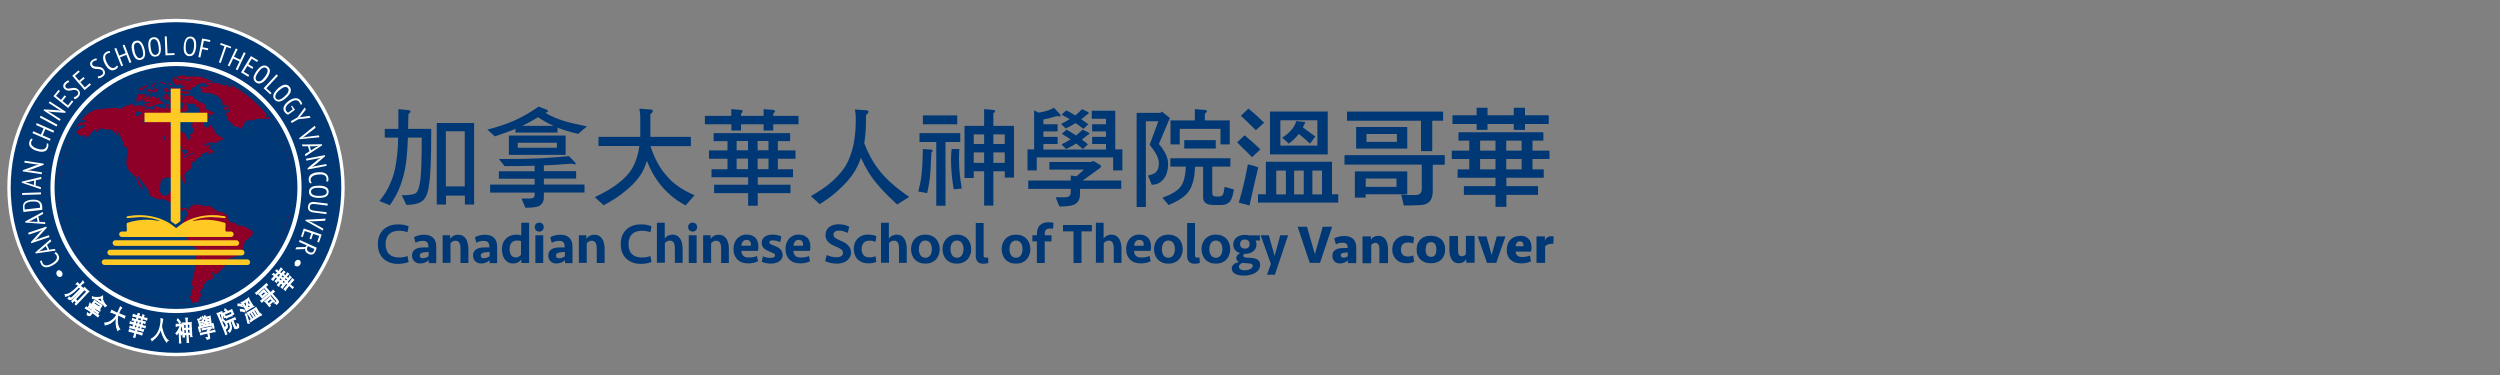 <?xml version="1.0" encoding="UTF-8"?>
<svg xmlns="http://www.w3.org/2000/svg" id="Layer_1" data-name="Layer 1" viewBox="0 0 200 30">
  <rect x="0" y="0" width="200" height="30" fill="#808080" stroke="none"/>
  <defs>
    <style>
      .cls-1, .cls-2 {
        fill: #003876;
      }

      .cls-3, .cls-4 {
        fill: #fff;
      }

      .cls-5 {
        fill: none;
        stroke-width: .33px;
      }

      .cls-5, .cls-2, .cls-4 {
        stroke: #fff;
        stroke-miterlimit: 10;
      }

      .cls-6 {
        fill: #ffca23;
      }

      .cls-2 {
        stroke-width: .27px;
      }

      .cls-4 {
        stroke-width: .09px;
      }

      .cls-7 {
        fill: #8f0028;
      }
    </style>
  </defs>
  <g>
    <g>
      <circle class="cls-2" cx="14.08" cy="15" r="13.36"></circle>
      <g>
        <path class="cls-3" d="M4.44,20.16s.09.04.12.08c.04.04.07.09.1.14.04.07.06.13.07.2,0,.07,0,.14-.04.21-.03.07-.08.14-.16.21-.07.07-.17.14-.29.21-.13.07-.24.12-.34.15-.1.02-.19.03-.27.02-.08-.01-.14-.04-.2-.08-.06-.04-.1-.09-.13-.15-.03-.06-.06-.11-.07-.15s-.02-.08-.03-.12l.15-.04s0,.07.02.11c.01.04.03.08.05.12.02.04.06.08.1.11.04.03.09.04.15.05.06,0,.13,0,.21-.03.08-.02.17-.06.27-.12.18-.11.3-.22.36-.33s.06-.22,0-.32c-.02-.04-.05-.08-.08-.1-.03-.03-.06-.05-.09-.06l.1-.1Z"></path>
        <path class="cls-3" d="M3.77,19.6l.17.38.44-.07.07.14-1.59.23-.04-.08,1.21-1.05.07.15-.34.29ZM3.8,20l-.14-.31-.37.31-.19.13h0s.23-.06.23-.06l.48-.08Z"></path>
        <path class="cls-3" d="M2.98,19.06l-.2.16h0s.22-.09.22-.09l.91-.31.05.15-1.46.49-.03-.09.76-.84.19-.15h0s-.21.09-.21.09l-.91.3-.05-.15,1.46-.49.03.09-.76.83Z"></path>
        <path class="cls-3" d="M3.07,17.34l.09.41.44.02.03.15-1.6-.11-.02-.09,1.41-.77.04.16-.39.21ZM3.01,17.74l-.07-.33-.43.23-.22.09h0s.24,0,.24,0l.48.02Z"></path>
        <path class="cls-3" d="M1.88,16.93s-.01-.05-.02-.07,0-.06-.01-.08c0-.03,0-.06-.01-.08,0-.03,0-.05,0-.08-.01-.1,0-.19.02-.27s.07-.14.13-.19c.06-.05.14-.09.23-.12.09-.03.19-.05.31-.06.1-.01.2-.01.3,0,.1,0,.18.03.26.07s.14.09.19.16.08.16.1.27c0,.02,0,.04,0,.07s0,.06,0,.09c0,.03,0,.06,0,.09,0,.03,0,.05,0,.06l-1.51.17ZM1.97,16.59s0,.03,0,.05c0,.02,0,.03,0,.05,0,.02,0,.03,0,.04,0,.01,0,.02,0,.03l1.23-.14s0-.02,0-.03c0-.01,0-.03,0-.05,0-.02,0-.03,0-.05,0-.01,0-.03,0-.03,0-.08-.03-.14-.07-.19-.04-.05-.09-.09-.15-.11-.06-.02-.13-.04-.21-.04-.08,0-.16,0-.25,0-.08,0-.15.02-.22.04s-.13.05-.19.08-.1.08-.12.13c-.03.05-.04.12-.03.2Z"></path>
        <path class="cls-3" d="M1.77,15.6v-.16s1.51-.05,1.51-.05v.16s-1.51.05-1.51.05Z"></path>
        <path class="cls-3" d="M2.87,14.42l-.02.42.42.14v.16s-1.53-.52-1.53-.52v-.09s1.56-.38,1.56-.38v.17s-.44.1-.44.1ZM2.71,14.79l.02-.34-.48.11-.23.03h0s.23.06.23.06l.46.15Z"></path>
        <path class="cls-3" d="M2.42,13.57l-.25.05h0s.24.02.24.02l.95.15-.02.15-1.52-.23v-.09s1.07-.4,1.07-.4l.24-.05h0s-.23-.02-.23-.02l-.95-.14.02-.15,1.52.23v.1s-1.07.39-1.07.39Z"></path>
        <path class="cls-3" d="M3.85,11.48s.03.09.02.15c0,.06-.01.11-.03.17-.02.07-.06.13-.1.19s-.11.09-.18.12c-.07.03-.16.03-.26.03-.1,0-.22-.03-.35-.07-.14-.04-.25-.09-.34-.15-.09-.06-.15-.12-.2-.18s-.07-.13-.08-.2c0-.07,0-.13.02-.2.02-.06.04-.12.07-.16.02-.04.05-.07.07-.1l.13.08s-.05.05-.07.08-.04.07-.05.12-.02.1-.01.14c0,.05.03.1.07.14.04.05.09.09.16.14.07.04.16.08.27.12.2.06.36.08.49.04.12-.04.2-.11.24-.22.01-.05.02-.09.02-.13s0-.08-.02-.11h.14Z"></path>
        <path class="cls-3" d="M3.63,10.33l-.22.5.64.28-.06.15-1.39-.61.06-.15.61.27.22-.5-.61-.27.06-.15,1.39.61-.06.15-.64-.28Z"></path>
        <path class="cls-3" d="M3.18,9.4l.08-.14,1.34.72-.08.14-1.34-.72Z"></path>
        <path class="cls-3" d="M4.08,8.95l-.25-.05h0s.21.12.21.12l.81.52-.08.13-1.29-.84.05-.08,1.13.07.24.05h0s-.2-.11-.2-.11l-.8-.52.08-.13,1.29.84-.05.08-1.13-.08Z"></path>
        <path class="cls-3" d="M4.26,7.71l.42-.52.12.09-.32.39.4.32.29-.36.12.09-.29.36.43.35.32-.4.12.09-.42.52-1.18-.95Z"></path>
        <path class="cls-3" d="M5.92,7.77s.07-.02.12-.04c.05-.02.09-.06.13-.1.06-.06.09-.12.09-.18,0-.06-.02-.12-.08-.18-.04-.04-.09-.06-.14-.07-.05,0-.1-.01-.16,0-.05,0-.11.01-.17.03-.06.01-.12.02-.18.02-.06,0-.12,0-.18-.02-.06-.02-.11-.05-.17-.1-.09-.08-.13-.17-.12-.27,0-.09.05-.18.13-.26.05-.05.1-.09.15-.12s.09-.05.13-.06l.07.14s-.06.02-.11.05c-.04.02-.09.06-.13.11-.05.05-.08.11-.08.16s.02.1.06.14c.04.04.08.06.13.06.05,0,.1,0,.15,0,.05,0,.11-.02.17-.03s.12-.02.18-.02c.06,0,.12,0,.18.03.06.02.12.05.17.11.09.09.14.18.14.29s-.05.2-.14.3c-.06.06-.11.11-.16.13-.05.03-.09.05-.13.06l-.07-.14Z"></path>
        <path class="cls-3" d="M5.78,6.06l.5-.43.1.11-.38.33.33.39.35-.3.1.11-.35.3.36.42.39-.33.1.11-.51.44-.99-1.15Z"></path>
        <path class="cls-3" d="M7.84,6.11s.07,0,.12-.02c.05-.01.1-.04.15-.07.07-.04.11-.09.13-.15.02-.06,0-.13-.04-.2-.03-.05-.07-.08-.12-.1s-.1-.03-.15-.04-.11-.01-.17-.01c-.06,0-.12,0-.18-.02-.06-.01-.11-.03-.17-.06-.05-.03-.1-.08-.14-.14-.07-.1-.08-.2-.05-.29s.09-.16.19-.22c.06-.04.12-.07.17-.09.05-.02.1-.03.14-.03l.03.15s-.07,0-.12.02c-.05.01-.1.04-.15.07-.06.04-.1.09-.11.14-.01.05,0,.1.03.15.03.04.06.07.11.09.04.02.09.03.15.04.05,0,.11.01.17.01.06,0,.12.01.18.03.06.01.12.04.17.07.05.03.1.08.14.14.07.11.09.21.07.31s-.09.19-.21.26c-.07.05-.13.08-.19.09s-.1.02-.14.03l-.03-.16Z"></path>
        <path class="cls-3" d="M9.45,5.35s-.05.08-.09.12c-.04.04-.09.07-.14.1-.07.03-.14.05-.21.06-.07,0-.14-.01-.21-.05-.07-.03-.14-.09-.21-.17-.07-.08-.13-.18-.2-.3-.07-.13-.11-.24-.13-.35-.02-.1-.02-.19,0-.27.01-.08.04-.14.09-.2.04-.05.1-.1.15-.13.06-.03.11-.05.16-.06s.08-.02.12-.02l.03.15s-.07,0-.11.01c-.04,0-.08.03-.12.05s-.08.05-.11.09-.05.09-.05.15c0,.06,0,.13.02.21.02.08.06.17.11.28.1.19.2.31.31.37.11.06.22.07.32.01.04-.02.08-.05.11-.08.03-.03.05-.06.06-.09l.1.1Z"></path>
        <path class="cls-3" d="M10.11,4.39l-.51.2.25.65-.15.06-.55-1.41.15-.06.24.62.51-.2-.24-.62.15-.06.55,1.41-.15.06-.25-.65Z"></path>
        <path class="cls-3" d="M10.59,4.15c-.07-.25-.08-.45-.03-.6.04-.15.15-.25.31-.29.09-.02.16-.02.23,0s.13.06.19.11c.05.06.1.13.15.22.04.09.08.19.11.31.07.25.08.45.03.6-.04.15-.15.25-.31.29-.09.02-.16.02-.23,0s-.13-.06-.19-.11c-.06-.06-.1-.13-.15-.22-.04-.09-.08-.19-.11-.31ZM10.76,4.11c.02.08.05.16.08.23s.07.13.11.18c.04.05.08.09.13.11.05.02.1.03.16.01.1-.03.17-.1.2-.21.03-.11.01-.28-.04-.48-.02-.08-.05-.16-.08-.23-.03-.07-.07-.13-.11-.18-.04-.05-.08-.09-.13-.11s-.1-.03-.16-.01c-.1.03-.17.1-.19.21s-.01.28.04.48Z"></path>
        <path class="cls-3" d="M11.88,3.83c-.04-.25-.02-.45.04-.6s.17-.23.34-.25c.09-.01.17,0,.23.02.07.03.12.07.17.13s.09.14.12.23c.03.09.06.2.07.32.04.25.02.45-.04.6-.06.14-.18.23-.34.25-.09.01-.16,0-.23-.02-.07-.03-.13-.07-.17-.13-.05-.06-.09-.14-.12-.23-.03-.09-.06-.2-.07-.32ZM12.05,3.81c.01.08.03.16.05.24s.05.14.08.19c.03.05.07.09.12.12.05.03.1.04.16.03.11-.02.18-.08.22-.19s.04-.27.01-.49c-.01-.08-.03-.16-.05-.24s-.05-.14-.08-.19-.07-.1-.12-.12c-.05-.03-.1-.04-.16-.03-.1.01-.18.08-.22.19s-.04.27-.01.49Z"></path>
        <path class="cls-3" d="M13.96,4.4l-.72.03-.06-1.52h.16s.06,1.36.06,1.36l.56-.02v.15Z"></path>
        <path class="cls-3" d="M14.7,3.66c.03-.26.09-.45.18-.57.09-.12.22-.18.39-.16.09,0,.16.04.22.08.06.04.1.1.14.17.03.07.05.16.06.25,0,.1,0,.21,0,.33-.03.26-.09.45-.18.57s-.22.18-.39.16c-.09,0-.16-.03-.22-.08-.06-.04-.1-.1-.14-.17-.03-.07-.05-.16-.06-.25s0-.21,0-.33ZM14.86,3.67c0,.09-.01.17,0,.24,0,.08.02.15.04.21.02.06.05.11.09.15.04.04.09.06.14.07.11.01.19-.03.26-.13s.11-.25.13-.47c0-.08.01-.16,0-.24s-.02-.15-.04-.21c-.02-.06-.05-.11-.09-.15s-.09-.06-.15-.07c-.1-.01-.19.03-.26.13-.07.1-.11.25-.13.47Z"></path>
        <path class="cls-3" d="M16.18,3.08l.65.13-.03.15-.49-.1-.11.52.46.09-.03.15-.46-.09-.14.67-.16-.03.3-1.49Z"></path>
        <path class="cls-3" d="M18.46,3.87l-.35-.12-.45,1.29-.15-.05.45-1.29-.35-.12.05-.14.84.3-.05.14Z"></path>
        <path class="cls-3" d="M19.16,4.92l-.5-.24-.3.63-.14-.07.65-1.37.14.07-.29.6.5.24.29-.6.14.07-.65,1.37-.14-.07.3-.63Z"></path>
        <path class="cls-3" d="M20.08,4.49l.57.34-.08.13-.43-.26-.27.44.4.24-.08.13-.4-.24-.29.47.44.27-.08.13-.58-.35.79-1.3Z"></path>
        <path class="cls-3" d="M20.54,5.66c.15-.21.3-.34.45-.39.14-.06.28-.04.42.06.07.05.12.11.15.18s.04.14.03.22-.04.16-.08.25c-.04.09-.1.18-.17.28-.15.21-.31.34-.45.39-.15.06-.28.04-.42-.06-.07-.05-.12-.11-.15-.18s-.04-.14-.03-.22c0-.08.04-.16.08-.25.04-.09.1-.18.17-.28ZM20.67,5.77c-.05.07-.1.14-.13.2-.04.07-.06.13-.08.19-.01.06-.02.12,0,.17.01.05.04.1.09.13.09.06.18.07.29.02.11-.05.22-.16.35-.33.05-.07.09-.13.13-.2.04-.07.06-.13.08-.2.01-.06.02-.12,0-.17-.01-.05-.04-.1-.09-.13-.08-.06-.18-.07-.29-.02-.11.05-.22.16-.35.33Z"></path>
        <path class="cls-3" d="M21.62,7.55l-.53-.49,1.03-1.11.12.11-.93,1,.41.38-.1.11Z"></path>
        <path class="cls-3" d="M22.23,7.08c.19-.17.36-.27.52-.3.15-.03.28.02.4.14.06.07.1.14.11.21s0,.14-.01.22-.07.15-.13.23c-.06.08-.13.16-.22.24-.19.17-.36.27-.52.3-.15.03-.29-.02-.4-.14-.06-.07-.1-.13-.11-.2-.01-.07-.01-.14.01-.22.02-.07.07-.15.13-.23.06-.08.13-.16.22-.24ZM22.34,7.21c-.06.06-.12.12-.17.18-.05.06-.09.12-.11.18s-.04.11-.04.17c0,.05.02.1.06.15.07.08.16.1.28.08.11-.03.25-.11.41-.26.06-.06.12-.11.17-.17.05-.06.09-.12.11-.18s.04-.11.04-.17-.02-.1-.06-.15c-.07-.08-.16-.1-.28-.07-.11.03-.25.11-.41.26Z"></path>
        <path class="cls-3" d="M23.36,8.45l.24.33-.54.39c-.05-.01-.11-.03-.16-.07-.05-.04-.1-.09-.13-.14-.05-.06-.08-.13-.09-.2s0-.14.02-.22c.03-.07.07-.15.14-.23.07-.08.15-.16.26-.24.12-.08.22-.14.32-.17s.19-.05.27-.04c.08,0,.15.02.21.06.06.04.11.08.15.14.04.06.07.1.09.15.02.04.03.08.04.12l-.14.05s-.01-.07-.03-.1-.04-.08-.07-.12c-.03-.04-.07-.07-.11-.1-.04-.02-.1-.04-.16-.04-.06,0-.13.01-.21.04-.08.03-.17.08-.26.15-.18.13-.29.25-.33.36-.04.12-.03.22.04.32.04.06.09.1.15.12l.36-.26-.13-.25.08-.06Z"></path>
        <path class="cls-3" d="M23.79,9.4l.59-.8.09.16-.44.56-.1.09h0s.13-.04.13-.04l.7-.1.09.15-.99.12-.52.3-.08-.14.52-.3Z"></path>
        <path class="cls-3" d="M24.4,10.89l-.2.12h0s.24-.05.24-.05l1.06-.13.06.15-1.6.16-.03-.08,1.25-1,.07.16-.85.66Z"></path>
        <path class="cls-3" d="M24.76,12.1l-.12-.4h-.44s-.05-.14-.05-.14l1.6-.02.03.08-1.34.88-.05-.16.37-.24ZM24.78,11.7l.1.33.41-.26.21-.1h0s-.24.02-.24.02l-.48.02Z"></path>
        <path class="cls-3" d="M25.47,12.74l.22-.13h0s-.23.06-.23.06l-.95.18-.03-.15,1.51-.29.02.09-.86.73-.21.13h0s.22-.06.22-.06l.94-.18.03.15-1.51.29-.02-.1.87-.72Z"></path>
        <path class="cls-3" d="M24.81,14.67s-.06-.08-.08-.13c-.02-.05-.03-.11-.03-.17,0-.07,0-.15.03-.21.02-.07.06-.12.12-.18.06-.05.14-.09.23-.13s.22-.06.36-.07c.14-.01.27,0,.37.01.1.02.19.05.25.1s.12.1.15.16.05.12.06.19c0,.07,0,.12,0,.17,0,.05-.02.08-.03.12l-.15-.03s.02-.06.03-.1,0-.08,0-.13c0-.05-.02-.1-.04-.14-.03-.04-.07-.08-.12-.11-.05-.03-.12-.05-.2-.06-.08-.01-.18-.01-.3,0-.21.02-.37.07-.47.15-.1.08-.15.18-.14.3,0,.05.01.09.03.13.02.04.04.07.06.09l-.13.05Z"></path>
        <path class="cls-3" d="M25.52,14.85c.26,0,.45.05.58.13s.2.21.19.37c0,.09-.02.16-.06.23-.04.06-.09.11-.16.15-.07.04-.15.06-.25.08-.1.02-.21.02-.33.02-.26,0-.45-.05-.58-.13-.13-.08-.2-.21-.19-.37,0-.09.02-.16.06-.22s.09-.11.16-.15c.07-.04.15-.07.25-.08.1-.02.21-.02.33-.02ZM25.51,15.02c-.09,0-.17,0-.24.01-.08.01-.14.03-.2.05-.06.02-.11.06-.14.1-.04.04-.05.09-.05.15,0,.11.05.19.15.25.1.06.26.09.48.09.08,0,.16,0,.24-.01.08-.01.14-.03.2-.05.06-.02.11-.06.14-.1.04-.04.05-.09.05-.15,0-.11-.05-.19-.15-.24-.1-.06-.26-.09-.48-.09Z"></path>
        <path class="cls-3" d="M26.13,16.98l-.02.15-1.01-.13c-.18-.02-.31-.08-.38-.16s-.1-.18-.08-.31c.02-.15.07-.25.16-.31.09-.06.21-.08.38-.06l1.04.13-.02.16-.96-.12c-.08,0-.14-.01-.2-.01s-.1.01-.14.03-.06.04-.08.08c-.02.03-.03.07-.04.12-.01.09.01.16.07.21s.17.08.31.1l.96.12Z"></path>
        <path class="cls-3" d="M24.94,17.7l-.23-.02h0s.22.1.22.1l.94.51-.04.16-1.4-.79.02-.08,1.6-.09-.04.17-1.08.05Z"></path>
        <path class="cls-3" d="M25.73,18.77l-.21.63-.14-.05.16-.48-.49-.16-.15.44-.14-.05.15-.44-.53-.18-.16.49-.14-.05.22-.64,1.44.49Z"></path>
        <path class="cls-3" d="M25.33,19.82s-.02.1-.04.15c-.02.05-.04.1-.06.14-.02.05-.05.1-.08.14-.03.04-.07.07-.12.09-.04.02-.1.03-.15.03-.06,0-.12-.02-.19-.05-.11-.05-.19-.11-.23-.19-.05-.07-.06-.15-.05-.24l-.11.04-.67.02.08-.17.73-.02.1-.13-.63-.28.07-.15,1.37.62ZM24.63,19.68l-.05.12c-.03.07-.04.14,0,.21.03.06.09.12.18.16.07.03.14.04.2.03.06-.01.11-.06.14-.13.01-.03.02-.05.03-.08.01-.03.02-.05.02-.07l-.52-.23Z"></path>
      </g>
      <g>
        <path class="cls-4" d="M4.62,21.69s.1-.04.15-.02c.06.02.11.05.14.1s.05.11.05.17c0,.06-.03.11-.07.14-.04.03-.1.04-.15.03-.06-.02-.1-.05-.14-.1s-.05-.11-.05-.17c0-.06.03-.11.07-.14Z"></path>
        <path class="cls-4" d="M6.35,22.91c-.11.12-.22.22-.31.31-.1.09-.19.17-.28.23-.09.06-.18.12-.26.16-.09.04-.17.07-.26.09,0-.03.01-.05,0-.07,0-.02-.01-.04-.02-.06.08,0,.15-.02.23-.04s.16-.07.24-.13.18-.13.28-.22c.1-.09.21-.2.33-.32-.02-.02-.04-.04-.06-.05-.02-.02-.03-.03-.05-.04-.01-.01-.03-.02-.04-.03-.01,0-.02-.02-.04-.02l.1-.1s.02.02.03.04c0,.01.02.02.03.04s.03.03.04.04.04.04.06.06c.04-.04.08-.08.11-.11s.05-.06.07-.08c.02-.02.04-.04.05-.06.01-.02.02-.03.03-.05.02.04.04.07.07.09,0,0,.01.02,0,.03,0,0-.02.02-.04.02,0,0-.02,0-.03.01,0,0-.02.02-.04.03-.02.02-.04.04-.07.07-.03.03-.06.07-.11.11.03.03.05.05.07.07s.04.04.06.05c.02.01.03.03.04.04.01.01.03.02.04.03l-.71.71c-.06.06-.11.11-.15.14-.04.03-.07.05-.11.06s-.06,0-.09,0c-.03-.01-.07-.04-.11-.07.01-.01.02-.02.03-.03,0,0,.01-.02.02-.03,0-.01.01-.02.01-.03s0-.03.01-.04c.03.03.06.06.08.07s.05.02.07.02c.02,0,.05-.02.08-.04s.07-.06.12-.11l.6-.6-.14-.14ZM5.81,24.15l-.07-.06s.05-.04.07-.06c.02-.02.04-.03.05-.05.01-.02.03-.03.04-.05.01-.01.03-.03.05-.05l.7-.74s.05-.05.07-.08c.02-.02.03-.04.05-.06.03.03.05.06.08.09.02.03.05.05.08.08.03.03.05.05.08.07s.06.04.09.07c-.02.01-.03.03-.05.05-.02.02-.05.04-.08.08l-.68.72s-.07.07-.1.1c-.03.03-.06.07-.1.12l-.07-.06.11-.12-.19-.18-.13.14ZM6.95,23.34l-.19-.18-.74.78.19.18.74-.78Z"></path>
        <path class="cls-4" d="M7.53,24.64c-.05-.03-.11-.06-.17-.1-.06-.04-.13-.09-.21-.14.02-.04.04-.08.05-.12.01.02.03.04.04.05.02.02.04.03.07.05.03.02.06.04.1.07.04.03.1.06.16.1.05.03.09.05.13.08.04.02.07.04.11.05.03.01.06.03.09.03s.06.02.09.02v.12s0,.04,0,.04c0,0-.01,0-.02-.01,0,0-.01-.01-.02-.02,0,0-.03-.02-.05-.03s-.06-.03-.11-.06-.11-.06-.18-.1l-.07.11c.08.05.15.1.2.13s.11.06.15.09l-.06.09s-.09-.07-.14-.11c-.05-.04-.12-.08-.2-.14l-.07.1c.1.07.19.13.27.18.08.05.15.09.21.12l-.07.1c-.05-.04-.12-.09-.19-.15s-.16-.12-.26-.18l-.1.15s-.04.05-.05.06c-.02.02-.04.03-.06.03-.02,0-.05,0-.08-.01-.03-.01-.07-.03-.12-.06.01-.02.02-.05.03-.07,0-.02,0-.04,0-.07.04.03.07.06.09.07s.05.02.06.02c.02,0,.03,0,.05-.02.01-.01.03-.03.05-.06l.06-.09c-.1-.07-.19-.13-.27-.18s-.15-.09-.21-.12l.07-.1c.05.04.12.09.19.15.07.05.16.11.26.18l.07-.1c-.08-.05-.14-.09-.2-.13s-.1-.06-.15-.09l.06-.09s.09.07.14.11c.05.04.11.08.19.14l.07-.1ZM7.85,24.24c.08.05.14.09.19.13s.09.05.12.07c-.01.02-.03.04-.05.06-.02.02-.04.05-.05.08-.02.03-.03.05-.05.07-.01.02-.03.04-.04.07-.02-.02-.04-.03-.05-.04-.02-.01-.04-.03-.06-.04s-.05-.03-.08-.06c-.03-.02-.07-.04-.11-.07-.04-.02-.07-.05-.1-.07-.03-.02-.06-.04-.08-.05-.02-.02-.05-.03-.07-.04-.02-.01-.04-.02-.06-.04.03-.03.06-.08.1-.13.02-.03.04-.05.05-.08.01-.02.03-.05.04-.07.02.02.04.03.06.05s.04.03.06.05c.02.02.05.04.08.06s.06.04.1.07ZM7.69,23.89s-.1,0-.15,0c-.05,0-.1,0-.15-.01,0-.03.01-.05.01-.06,0-.02,0-.04,0-.07.03.01.07.02.1.03s.06.01.1.02c.03,0,.07,0,.11,0s.08,0,.13,0c.08,0,.15-.01.21-.03s.11-.04.15-.07c0,.02,0,.04,0,.06,0,.02,0,.03.02.05.01.02,0,.03-.02.03,0,0-.02,0-.03,0,.01.05.03.11.05.16.02.05.04.11.07.16.03.05.06.1.09.15s.08.1.13.15c-.02.01-.04.02-.06.03s-.03.02-.05.04c-.03-.04-.06-.09-.09-.13-.03-.05-.05-.1-.08-.15l-.05.08s-.06-.05-.1-.08c-.04-.03-.09-.06-.15-.11-.03-.02-.06-.04-.08-.06-.03-.02-.05-.03-.07-.04-.02-.01-.04-.02-.06-.04s-.04-.02-.06-.03l.05-.07ZM7.49,24.27l.47.32.09-.13-.47-.32-.09.13ZM8.1,23.84c-.07.01-.13.02-.19.03-.06,0-.12.01-.18.02.03.02.06.05.09.08s.08.06.14.1c.06.04.1.07.14.09.04.02.07.04.11.06-.03-.06-.05-.12-.07-.19-.02-.06-.03-.13-.04-.18Z"></path>
        <path class="cls-4" d="M9.32,25.35c-.07.1-.13.19-.2.26-.07.07-.14.13-.21.18s-.15.09-.23.12c-.08.03-.17.06-.26.08,0-.03,0-.06-.01-.08s-.01-.04-.02-.06c.21-.02.4-.09.56-.21.16-.12.3-.27.41-.47-.04-.02-.09-.04-.13-.06-.05-.02-.09-.04-.14-.06-.04-.02-.08-.03-.12-.05s-.07-.03-.09-.03l.06-.14s.05.03.08.05c.04.02.07.04.12.06.04.02.09.04.13.07.05.02.09.04.13.06.02-.04.04-.08.06-.13.02-.05.05-.1.07-.15.02-.05.04-.09.06-.13.02-.04.03-.07.04-.1.02.02.03.03.04.04.01,0,.03.02.05.02.02,0,.02.01.02.02,0,.01-.01.02-.03.02-.01,0-.02.02-.04.03-.01.02-.03.04-.04.06-.05.12-.11.23-.16.33.04.02.09.04.14.06.05.02.1.04.15.06.05.02.1.04.14.06.04.02.07.03.1.04l-.06.14s-.05-.03-.09-.05c-.04-.02-.08-.04-.13-.07-.05-.02-.1-.05-.15-.07-.05-.02-.1-.05-.14-.07-.02.1-.04.21-.05.31,0,.1,0,.2,0,.3.01.1.03.19.06.28s.07.18.12.26c-.03,0-.05.02-.07.04s-.05.04-.07.06c-.03-.07-.06-.15-.08-.23-.02-.08-.03-.17-.04-.26s-.01-.19,0-.29.01-.2.03-.3Z"></path>
        <path class="cls-4" d="M10.8,25.63s-.03,0-.05-.01c-.02,0-.04,0-.06-.01s-.04,0-.06,0c-.02,0-.03,0-.05,0l.03-.12s.03.01.05.02.05.02.09.03c.04.01.09.03.15.04.06.02.14.04.23.06.09.03.17.05.22.06.06.02.1.03.14.03.04,0,.06.01.08.02s.04,0,.05,0l-.03.12c-.05-.03-.12-.05-.19-.07l-.06.24s.05.01.08.02.06.01.09.02c.03,0,.05.01.07.02.02,0,.04,0,.05,0l-.03.12s-.07-.03-.12-.04-.11-.03-.17-.05l-.06.23s.04,0,.06.01c.02,0,.04,0,.06.01s.04,0,.06,0c.02,0,.03,0,.05,0l-.04.13s-.03-.01-.05-.02c-.02,0-.05-.02-.08-.03-.04-.01-.08-.02-.14-.04-.06-.02-.13-.04-.21-.06l-.05.18s.09.03.14.04c.05.01.09.02.13.03.04.01.08.02.11.03s.06.01.09.02l-.04.13s-.05-.02-.09-.03c-.03-.01-.07-.02-.11-.04-.04-.01-.08-.03-.13-.04-.05-.01-.09-.03-.14-.04-.01.05-.03.11-.04.17-.02.06-.03.12-.04.18l-.1-.03s.02-.06.03-.09c.01-.03.02-.06.03-.09.01-.03.02-.06.03-.09,0-.03.02-.05.02-.07-.05-.01-.09-.03-.14-.04s-.09-.02-.13-.03-.08-.02-.12-.03c-.04,0-.07-.01-.09-.02l.04-.13s.05.02.09.03c.03.01.07.02.11.04.04.01.09.03.13.04.05.01.09.03.14.04l.05-.18c-.08-.02-.16-.04-.21-.06-.06-.02-.11-.03-.14-.04-.04,0-.07-.01-.09-.02-.02,0-.04,0-.06,0l.04-.13s.05.02.09.04.08.03.13.04l.06-.23s-.05-.01-.08-.02c-.03,0-.06-.01-.08-.02-.03,0-.05-.01-.08-.02-.02,0-.04,0-.06-.01l.03-.12s.07.03.11.04c.05.02.11.03.17.05l.06-.24ZM11.44,25.4s.07.02.1.03c.03,0,.06.01.08.02.02,0,.05,0,.07.01.02,0,.04,0,.07.01l-.03.13s-.04-.02-.06-.03-.04-.02-.07-.02c-.02,0-.05-.02-.08-.03-.03,0-.06-.02-.1-.03l-.03.12-.08-.02.03-.12-.29-.08-.04.13-.08-.02.04-.13c-.07-.02-.14-.04-.19-.05-.06-.01-.11-.02-.15-.03l.04-.13s.09.04.14.05c.05.02.12.04.19.06,0-.03.02-.07.03-.11,0-.04.01-.07.02-.09.02,0,.03.02.05.02.01,0,.03.01.05.02,0,0,.01,0,.01.02,0,0,0,.02-.01.02,0,0-.01,0-.02.02,0,.01-.01.02-.01.04l-.02.09.29.08s.01-.05.02-.07c0-.02,0-.04.01-.05,0-.01,0-.03,0-.04,0-.01,0-.02,0-.04.02,0,.03.02.05.02.01,0,.03.01.05.02,0,0,.01,0,.01.01,0,0,0,.01-.01.02,0,0-.01.01-.02.02,0,.01-.01.02-.01.04l-.03.09ZM10.79,25.97l-.06.23.19.05.06-.23-.19-.05ZM10.88,25.65l-.06.24.19.05.06-.24-.19-.05ZM11.06,26.05l-.06.23.19.05.06-.23-.19-.05ZM11.15,25.72l-.06.24.19.05.06-.24-.19-.05Z"></path>
        <path class="cls-4" d="M12.86,26.28c-.02.08-.05.17-.09.25-.04.09-.09.17-.15.26s-.12.17-.2.24-.16.15-.25.22c0-.03-.01-.05-.02-.07-.01-.02-.02-.04-.04-.05.09-.05.17-.11.25-.18s.15-.15.21-.24.11-.19.16-.3c.04-.11.08-.23.1-.35.01-.06.02-.12.03-.16,0-.04.01-.09.02-.13,0-.04,0-.08,0-.12,0-.04,0-.09,0-.15.04.02.08.03.12.03.01,0,.02,0,.02.02,0,.01,0,.02-.01.03,0,0-.01.02-.01.03,0,.02,0,.04-.01.06,0,.02,0,.05-.01.08s0,.06-.02.1c0,.03-.01.07-.02.11s-.01.08-.02.11c0,.08.02.15.04.23s.04.15.06.22.05.14.07.2.06.12.09.18c.03.05.05.09.07.13.02.03.04.06.06.09.02.02.04.05.06.06.02.02.04.04.06.05-.04.02-.07.06-.1.12-.02-.03-.04-.05-.06-.08-.02-.03-.04-.06-.06-.09-.02-.03-.04-.06-.06-.1-.02-.04-.04-.08-.06-.12-.06-.11-.1-.23-.14-.34-.04-.11-.06-.23-.08-.34Z"></path>
        <path class="cls-4" d="M14.32,26.5c-.05.09-.11.17-.17.25-.01-.02-.02-.04-.03-.05s-.02-.03-.04-.04c.03-.03.07-.07.1-.12s.07-.1.1-.15.06-.11.08-.17c.03-.06.04-.12.06-.17-.09,0-.16.01-.21.02-.05,0-.09.02-.11.03v-.15s.05,0,.09,0c.04,0,.08,0,.12,0,.03,0,.05,0,.08,0s.04,0,.06,0c.02,0,.03,0,.05,0s.03,0,.04-.01c0,.02,0,.05-.01.07,0,.02,0,.04-.02.06,0,.02-.01.04-.02.07,0,.02-.02.05-.03.08-.01.03-.02.06-.03.09-.01.03-.02.06-.04.08h0s.03.05.05.07c.02.02.03.04.05.06.02.02.03.05.05.07.02.02.04.05.05.08l-.06.1s-.04-.08-.06-.11c-.02-.03-.04-.07-.07-.11l.03.54c0,.06,0,.12.01.17s.01.11.02.17h-.1c0-.06,0-.12,0-.17,0-.05,0-.11,0-.17l-.03-.57ZM14.37,25.87s-.05-.09-.08-.13c-.03-.04-.06-.08-.11-.13l.05-.08s.04.05.06.06c.02.02.03.04.05.06.02.02.03.04.04.06.01.02.03.04.05.07l-.06.09ZM14.74,26.96h-.1s0-.1,0-.14c0-.04,0-.09,0-.14l-.04-.61s0-.08,0-.12c0-.03,0-.07-.01-.11.02,0,.04,0,.06,0,.02,0,.04,0,.06,0s.05,0,.08,0c.03,0,.06,0,.11,0,0-.12-.01-.2-.02-.26,0-.06-.01-.1-.02-.12.02,0,.04,0,.06,0s.03,0,.05,0c.02,0,.03,0,.03,0s0,.02-.02.03c0,0-.01.02-.01.04,0,.02,0,.06,0,.11v.18c.06,0,.1,0,.13,0,.03,0,.06,0,.08,0s.04,0,.06,0c.02,0,.03,0,.05-.01,0,.06,0,.13,0,.23l.04.64s0,.08,0,.12c0,.04,0,.08.02.12h-.1s0-.16,0-.16h-.21c0,.08,0,.14.01.19,0,.05,0,.11.01.16,0,.05,0,.1.01.14,0,.04,0,.09.01.14h-.11c0-.09,0-.18,0-.28,0-.1,0-.21-.02-.34h-.2s.01.19.01.19ZM14.68,25.96l.02.32h.2s-.02-.33-.02-.33h-.2ZM14.72,26.68h.2s-.02-.32-.02-.32h-.2s.02.32.02.32ZM15.18,25.93h-.21s.02.33.02.33h.21s-.02-.33-.02-.33ZM15.2,26.34h-.21s.02.32.02.32h.21s-.02-.32-.02-.32Z"></path>
        <path class="cls-4" d="M16.69,25.62s-.04.01-.06.02c-.02,0-.03.01-.04.02l-.02-.09s.07,0,.11-.01l.1-.02-.02-.14-.12.03s-.03,0-.05.01c-.02,0-.04.01-.06.02l-.02-.09s.05,0,.07-.01.05,0,.08-.02.06-.01.08-.02c.03,0,.05-.01.07-.02,0,.02,0,.05,0,.08,0,.03,0,.06.02.1l.07.45s.05-.02.08-.02c.02,0,.04-.01.06-.02l.08.35-.08.02-.06-.26-1,.23.06.28-.08.02-.08-.37s.04,0,.06,0c.02,0,.04,0,.07-.01l-.13-.44s-.02-.06-.03-.08c0-.02-.02-.05-.03-.08.05,0,.09-.02.13-.04.04-.02.08-.05.1-.09.01.02.02.04.03.04,0,0,.02.02.03.02.01,0,.02.01.02.02,0,0,0,.01-.02.01,0,0-.02,0-.03,0-.01,0-.02,0-.04.01-.02,0-.03.02-.05.03-.02,0-.05.02-.08.04l.04.14.11-.02s.04,0,.06-.01.03-.01.05-.02l.02.08s-.03,0-.05,0-.04,0-.06,0l-.1.02.04.14.09-.02s.04,0,.06-.01c.02,0,.03-.01.05-.02l.02.08s-.03,0-.05,0c-.01,0-.03,0-.06.01l-.09.02.04.13.75-.17-.02-.13-.09.02s-.04.01-.06.02c-.02,0-.03.01-.05.02l-.02-.09s.03,0,.05,0c.02,0,.04,0,.06,0l.09-.02-.02-.14-.1.02ZM16.67,26.54c.07-.02.13-.03.18-.04.05-.01.09-.02.13-.03.04,0,.07-.02.1-.03.03,0,.06-.02.09-.03l.03.12s-.07,0-.1.01-.07,0-.1.02c-.04,0-.08.02-.13.03s-.11.02-.18.04l.07.29s.01.07.01.09c0,.02,0,.05-.02.06-.01.02-.03.03-.06.04-.03.01-.07.02-.11.03-.01-.04-.04-.09-.07-.13.04,0,.08,0,.1,0s.04,0,.05-.02c.01,0,.02-.02.02-.03s0-.03,0-.06l-.06-.26c-.06.01-.11.02-.15.03-.04.01-.08.02-.12.03-.03,0-.06.02-.09.02-.03,0-.05.01-.07.02-.02,0-.04.01-.06.02-.02,0-.04.01-.07.02l-.03-.12s.07,0,.1-.01.07,0,.11-.02c.04,0,.09-.02.14-.03.06-.01.13-.03.22-.05l-.02-.09.18-.2-.33.08s-.06.01-.08.02c-.02,0-.04,0-.06.01-.02,0-.03,0-.05.01s-.03.01-.05.02l-.02-.1s.04,0,.07,0c.02,0,.05,0,.07-.01.03,0,.06-.01.1-.02.04,0,.08-.02.13-.03.05-.01.09-.02.13-.03.04,0,.07-.02.09-.02.03,0,.05-.01.07-.02.02,0,.04-.01.06-.02l.02.11s-.03.01-.04.02c-.01,0-.03.02-.04.04l-.17.18v.04ZM16.34,25.41s.04-.1.05-.15c.02.02.03.03.04.04,0,0,.02.01.03.02,0,0,0,0,0,.01,0,0,0,0-.01.01,0,0,0,0-.01,0,0,0,0,0-.01.02,0,0-.01.02-.02.03,0,.01-.02.03-.03.05.02.02.05.03.07.05.02.02.04.03.06.04l-.03.08s-.05-.04-.07-.06c-.02-.02-.04-.04-.07-.05-.01.02-.02.05-.04.08s-.03.06-.05.1c0-.02-.02-.03-.02-.04,0,0-.02-.02-.03-.03.02-.03.04-.05.05-.07.02-.02.03-.05.04-.07-.02-.02-.04-.03-.06-.04-.02,0-.04-.02-.06-.03l.02-.08s.04.03.06.04.04.03.07.05ZM16.42,25.77s.04-.09.05-.14c0,0,.02.02.03.02,0,0,.02.01.03.02,0,0,.01.01.01.02,0,0,0,.01-.01.02,0,0-.01.01-.02.02,0,.01-.02.03-.04.07.03.02.06.04.09.06.03.02.05.03.07.05l-.03.07s-.04-.04-.07-.06c-.03-.02-.06-.04-.09-.06-.01.02-.02.05-.04.07-.02.03-.03.06-.06.1-.01-.02-.02-.03-.03-.04,0,0-.02-.02-.03-.02.02-.02.04-.05.06-.07s.03-.05.05-.07c-.02-.01-.04-.02-.06-.03-.02,0-.04-.02-.06-.03l.02-.06s.08.04.12.07Z"></path>
        <path class="cls-4" d="M18.15,25.93s.03.08.04.12c0,.04,0,.07,0,.1,0,.03-.02.06-.04.09-.02.03-.05.05-.08.08-.01-.03-.03-.06-.04-.08-.01-.02-.03-.04-.06-.05.06-.02.1-.05.12-.09s.01-.09-.01-.15c0-.02-.02-.05-.04-.08-.02-.03-.04-.06-.06-.09s-.05-.06-.09-.09c-.03-.03-.07-.05-.1-.07-.01-.11-.02-.21-.04-.3s-.03-.17-.05-.25l-.19.08.47,1.16c.04.09.07.16.09.22.03.06.05.12.08.19l-.1.04s-.02-.07-.03-.1c-.01-.03-.02-.06-.03-.1-.01-.03-.03-.07-.04-.1-.01-.04-.03-.07-.05-.12l-.41-1.01s-.02-.04-.03-.06c0-.02-.02-.04-.03-.07,0-.02-.02-.04-.03-.06-.01-.02-.02-.04-.03-.06.03,0,.07-.02.1-.03.04-.01.07-.03.1-.04.03-.01.07-.03.09-.04.03-.01.05-.03.08-.04.02.11.04.22.06.34.02.11.03.22.04.31.03.01.06.03.09.06.03.03.06.05.08.09.03.03.05.06.07.1.02.04.04.07.05.11ZM18.13,24.95s-.05-.05-.08-.07c-.03-.02-.05-.05-.08-.07l.04-.1s.04.03.05.05c.02.02.03.03.05.05.02.02.03.03.05.05.02.02.04.04.06.06.05-.02.09-.04.12-.05.03-.01.06-.03.09-.04.02-.01.04-.02.06-.03.02,0,.03-.02.05-.03l.15.36-.08.03-.11-.26-.56.23.1.25-.07.03-.14-.35s.03,0,.05-.01c.02,0,.04,0,.06-.02.02,0,.05-.02.08-.03.03-.01.07-.03.12-.05ZM18.55,25.26s-.06.01-.1.02c-.04.01-.08.03-.12.05-.05.02-.09.04-.12.05-.04.02-.07.03-.09.05l-.05-.12s.06-.01.1-.02c.04-.01.08-.03.13-.05.05-.02.09-.04.12-.05.04-.02.07-.04.09-.05l.05.12ZM18.39,25.71c.04.11.07.2.09.28s.03.14.03.21c0,.06-.01.12-.03.18-.02.06-.06.12-.1.19-.01-.02-.02-.04-.04-.05s-.04-.03-.07-.04c.05-.05.09-.1.12-.15.02-.05.04-.1.04-.16,0-.06,0-.12-.03-.19-.02-.07-.05-.15-.08-.24-.04.02-.07.03-.1.05s-.06.03-.08.04l-.05-.12s.09-.03.15-.05c.06-.02.13-.05.2-.08.07-.03.14-.06.2-.09.06-.03.11-.05.15-.07l.05.12s-.06.02-.1.03c-.04.01-.08.03-.12.04l.18.44s.02.05.03.07c0,.02.02.03.03.04.01,0,.02.01.03,0,.01,0,.03,0,.05-.01.02,0,.03-.02.04-.02.01,0,.02-.02.02-.04,0-.02,0-.04,0-.07s-.02-.06-.03-.11c.03.02.05.02.06.03s.03,0,.04,0c.01.06.02.1.02.14,0,.04,0,.06,0,.09s-.01.04-.03.05c-.01.01-.03.02-.05.03-.05.02-.09.03-.12.04s-.05,0-.07,0c-.02,0-.04-.02-.05-.05-.01-.02-.03-.05-.04-.09l-.2-.49-.15.06Z"></path>
        <path class="cls-4" d="M19.36,24.5c-.06-.02-.11-.03-.16-.04s-.11-.01-.16-.01v-.12s.04,0,.07,0c.03,0,.06,0,.09,0s.06,0,.08.01.05.01.07.02v.13ZM19.57,24.94c-.07-.02-.13-.04-.18-.05s-.1-.01-.14-.01l-.02-.12s.05,0,.08,0c.03,0,.06,0,.09.01.03,0,.06.01.09.02.03,0,.06.01.08.02v.12ZM20.29,24.52s-.03.02-.05.02c-.02,0-.03.02-.06.03s-.05.03-.08.04c-.03.02-.07.04-.11.07-.04.03-.08.05-.11.07s-.05.03-.07.04c-.02.01-.03.02-.05.03-.01,0-.03.02-.04.03,0-.01-.02-.03-.03-.06-.02-.03-.03-.06-.05-.08l-.22-.36s-.03-.05-.05-.08c-.02-.03-.03-.05-.04-.06.02,0,.03-.01.05-.02.01,0,.03-.02.05-.03.02-.01.04-.03.07-.04.03-.02.07-.04.11-.07.04-.03.08-.05.11-.07.03-.02.05-.03.07-.05.02-.01.04-.03.05-.04.01-.01.03-.02.04-.03,0,.01.02.04.03.07.02.03.03.06.05.09l.22.36s.03.05.05.08c.02.03.03.05.04.06ZM19.68,24.13s.03,0,.05,0,.04,0,.05,0c0,0,.01,0,.02,0s0,.01,0,.02c0,0,0,.02,0,.04,0,.02,0,.05.01.11.02,0,.04,0,.06.02.02,0,.05.01.07.02.03,0,.05.01.07.02.02,0,.04.01.05.02v.1s-.04-.02-.06-.03c-.02-.01-.04-.02-.06-.03-.02-.01-.04-.02-.07-.03s-.04-.02-.06-.02c0,.02,0,.04,0,.06s0,.04,0,.06c0,.02,0,.04,0,.07,0,.03,0,.06,0,.09-.02-.01-.04-.02-.05-.02s-.03,0-.05,0c0-.03.01-.07.02-.11,0-.04,0-.08,0-.13s-.01-.09-.02-.13c-.01-.04-.02-.09-.04-.13l-.2.12.28.46.4-.25-.28-.46-.19.12ZM19.72,25.13c.02.09.05.19.09.32s.08.26.13.4c-.02,0-.04,0-.06,0s-.04,0-.05,0c-.02-.11-.05-.23-.08-.35-.03-.12-.07-.25-.12-.37.02,0,.04,0,.05.01s.03,0,.05,0ZM20.77,25.16s.03-.02.05-.03.03-.02.04-.03l.06.1s-.03.01-.05.02c-.02.01-.05.03-.08.04s-.07.04-.12.07c-.05.03-.11.07-.18.11-.07.04-.13.08-.18.11s-.09.06-.12.08c-.03.02-.06.04-.08.06s-.04.03-.05.04l-.06-.1s.05-.02.07-.04.04-.02.06-.03l-.25-.4s-.03-.04-.04-.07c-.02-.03-.03-.05-.04-.07.02,0,.04-.02.06-.03.02-.01.04-.02.07-.04s.06-.03.09-.05c.03-.02.07-.04.12-.07.04-.03.08-.05.12-.07.03-.02.06-.04.09-.06.03-.02.05-.03.07-.05.02-.01.04-.03.06-.04.01.02.02.05.04.07.01.03.03.05.04.07l.25.4ZM20.04,24.99l-.14.09.28.45.14-.09-.28-.45ZM20.38,25.4l.13-.08-.28-.45-.13.08.28.45ZM20.57,25.28l.12-.08-.28-.45-.12.08.28.45Z"></path>
        <path class="cls-4" d="M20.76,23.33s-.04.04-.06.05c-.02.02-.03.03-.05.05s-.03.03-.05.05c-.02.02-.04.04-.06.06l-.09-.1s.05-.04.08-.06c.03-.02.06-.05.1-.08.04-.03.08-.06.12-.1s.09-.08.14-.12c.06-.05.11-.1.15-.13.04-.04.08-.07.11-.1s.06-.06.09-.08.05-.05.07-.07l.09.1s-.11.08-.18.14l.42.49s.08-.07.12-.11c.03-.03.06-.06.09-.09l.09.1c-.06.04-.12.09-.19.15l.43.5s.05.07.07.1c.02.03.02.06.02.08s-.02.06-.04.08-.06.06-.1.1c-.02-.03-.04-.05-.06-.06-.02-.01-.04-.03-.07-.04.04-.02.07-.04.1-.06.02-.02.04-.03.05-.05,0-.02,0-.03,0-.05,0-.02-.02-.04-.04-.06l-.43-.49-.51.44s-.04.04-.06.05c-.02.01-.03.03-.05.04-.02.01-.03.03-.05.05-.02.02-.04.04-.06.06l-.09-.1s.05-.04.07-.05.04-.03.05-.04c.02-.01.03-.03.05-.04.02-.01.04-.03.06-.05l.48-.41-.43-.49-.4.34ZM21.39,23.49s-.04.03-.05.04-.03.03-.05.04c-.02.01-.03.03-.05.04-.02.01-.04.03-.06.05-.04.03-.07.06-.1.09s-.06.06-.1.09c-.02-.03-.04-.05-.06-.07s-.04-.05-.07-.09c-.03-.04-.06-.06-.08-.08s-.04-.04-.07-.07c.02-.01.04-.03.06-.04.02-.01.03-.03.05-.04.02-.01.03-.03.05-.04.02-.01.03-.03.05-.05.02-.02.04-.03.05-.05s.03-.03.05-.04c.02-.01.03-.03.05-.04.02-.01.03-.03.05-.05.02.03.04.05.06.07.02.02.04.05.08.09.03.03.05.06.07.08.02.02.04.04.06.07ZM21.13,23.32l-.28.24.13.15.28-.24-.13-.15ZM21.62,24.46l-.07.06s-.04-.05-.06-.08c-.02-.02-.04-.05-.06-.08l-.15-.17s-.05-.06-.08-.08c.02-.01.04-.03.05-.04.01-.01.03-.02.05-.04.02-.01.03-.03.05-.04.02-.02.04-.04.07-.06.05-.04.08-.07.12-.11.03-.03.06-.06.09-.09,0,.01.02.03.03.04.01.02.03.03.04.04l.14.16s.04.05.06.07c.02.02.04.04.07.06l-.07.06-.05-.06-.3.26.07.08ZM21.65,23.88l-.3.26.14.17.3-.26-.14-.17Z"></path>
        <path class="cls-4" d="M22.29,21.72s.05-.06.06-.08c.02-.02.04-.05.05-.07.02-.02.03-.04.04-.06.01-.02.03-.04.04-.06l.1.09s-.03.03-.05.05c-.02.02-.03.03-.05.05s-.04.04-.06.06c-.02.02-.04.05-.07.08l.1.08-.05.06-.1-.08-.19.23.1.09-.05.06-.1-.09c-.05.06-.09.11-.13.16-.04.05-.07.09-.09.13l-.1-.09s.07-.07.11-.11c.04-.04.08-.09.13-.15-.03-.02-.06-.05-.09-.07s-.05-.04-.07-.05c.02-.01.03-.02.04-.03.01-.01.02-.02.03-.04,0,0,.01,0,.02,0s.01.01.01.02c0,0,0,.02.01.03,0,.01.02.02.03.03l.07.06.19-.23s-.04-.03-.05-.05c-.02-.01-.03-.02-.04-.03-.01,0-.02-.02-.03-.02,0,0-.02-.01-.03-.02.02-.01.03-.02.04-.03s.02-.02.03-.04c0,0,.01,0,.02,0,0,0,0,0,0,.02,0,0,0,.02.01.03,0,0,.02.02.03.03l.07.06ZM22.23,22.4s-.02.02-.03.04c-.01.02-.02.03-.03.05-.01.02-.02.03-.03.05,0,.02-.02.03-.02.04l-.1-.08s.02-.02.04-.04c.02-.02.04-.04.06-.07.03-.03.06-.07.1-.12.04-.05.09-.11.15-.18.06-.07.11-.13.15-.18.04-.05.07-.08.09-.11s.04-.05.05-.07c.01-.02.02-.03.03-.04l.1.08s-.09.08-.15.15l.19.16s.04-.04.05-.07c.02-.02.04-.05.05-.07.02-.02.03-.04.04-.06s.02-.03.03-.04l.09.08s-.05.05-.09.09-.08.08-.12.13l.18.15s.02-.03.04-.05c.01-.02.03-.03.04-.05s.02-.03.03-.05c.01-.02.02-.03.02-.04l.1.09s-.02.02-.04.04-.04.04-.06.06c-.02.03-.06.06-.1.11-.04.04-.09.1-.14.17l.15.12s.06-.07.09-.11c.03-.04.06-.07.08-.11.03-.03.05-.06.07-.09s.04-.05.05-.07l.1.09s-.04.04-.06.06c-.02.03-.05.06-.08.09-.03.03-.06.07-.09.1-.03.04-.06.07-.09.11.04.03.09.07.14.11.05.04.1.08.15.11l-.06.08s-.04-.04-.07-.06c-.02-.02-.05-.04-.07-.07-.02-.02-.05-.04-.07-.06-.02-.02-.04-.04-.06-.05-.03.04-.06.07-.09.11-.03.04-.06.07-.09.11-.03.03-.05.07-.07.1s-.04.05-.05.08l-.1-.09s.04-.04.06-.07c.03-.03.05-.06.08-.09.03-.03.06-.07.09-.1s.06-.07.09-.11l-.15-.12c-.06.07-.1.12-.14.17s-.07.09-.09.12c-.02.03-.04.06-.05.07-.01.02-.02.03-.03.05l-.1-.09s.05-.04.07-.07c.03-.03.06-.06.09-.1l-.18-.15s-.03.04-.05.06-.04.04-.05.07c-.02.02-.03.04-.05.06-.01.02-.03.04-.03.05l-.09-.08s.05-.05.08-.09c.03-.04.07-.08.12-.14l-.19-.16ZM22.28,22.33l.19.16.13-.15-.19-.16-.13.15ZM22.46,22.12l.19.16.13-.15-.19-.16-.13.15ZM22.54,22.55l.18.15.13-.15-.18-.15-.13.15ZM22.72,22.34l.18.15.13-.15-.18-.15-.13.15Z"></path>
        <path class="cls-4" d="M23.69,21.25s-.07-.07-.08-.13c0-.06,0-.12.04-.17.03-.05.08-.09.13-.11.06-.02.11-.01.15.01.05.03.07.07.08.13,0,.06,0,.11-.04.17-.03.05-.08.09-.14.11-.06.02-.11.02-.16-.01Z"></path>
      </g>
      <circle class="cls-5" cx="14.08" cy="15" r="9.88"></circle>
    </g>
    <circle class="cls-7" cx="14.08" cy="15" r="9.31"></circle>
    <g>
      <path class="cls-1" d="M15.41,19.69c-.18-.07-.29-.18-.37-.37-.11-.25-.16-.54-.4-.73-.2-.15-.2-.23-.04-.42-.12-.22.02-.4.13-.56.16-.24.41-.45.16-.78-.03-.04-.07-.09-.11-.13-.05.05-.1.09-.16.16-.17-.08-.36-.17-.55-.27,0-.21-.16-.38-.37-.4-.04,0-.09-.01-.12-.03-.25-.15-.49-.26-.81-.22-.18.03-.4-.1-.59-.19-.12-.06-.29-.2-.28-.27.05-.23-.07-.35-.18-.49-.15-.19-.31-.38-.45-.58-.06-.09-.11-.19-.17-.3h-.17c.18.35.34.68.51,1.02-.02,0-.03.02-.05.03-.14-.18-.28-.36-.38-.5-.04-.14-.05-.24-.09-.33-.05-.1-.12-.19-.19-.28-.05-.07-.11-.18-.18-.2-.14-.04-.21-.15-.26-.26-.07-.13-.16-.27-.17-.42-.02-.22.02-.44.03-.67.01-.17.02-.35.04-.52,0-.04.04-.07.06-.11-.13-.07-.27-.13-.38-.19.01-.1.07-.24.02-.28-.11-.12-.18-.24-.2-.4,0-.02-.04-.04-.06-.06-.05-.12-.1-.25-.16-.36-.05-.09-.14-.13-.24-.01.07.02.13.03.2.05-.05.04-.08.07-.16.13h.2s-.01.07-.02.1c-.11,0-.16-.05-.22-.15-.12-.19-.28-.36-.55-.34-.13,0-.27-.02-.4-.04-.09-.02-.17-.05-.26-.08,0,.03.01.05.02.08-.14.1-.28.19-.44.31-.02-.22.14-.26.27-.34-.14-.02-.58.25-.61.38-.07.27-.36.27-.52.43.06-.1.13-.19.19-.29-.18.02-.34.03-.51.05-.01-.04-.02-.1-.04-.16-.07.03-.12.06-.21.1.02-.09.03-.14.04-.18-.05,0-.09-.02-.18-.04.2-.1.28-.27.48-.31.12-.02.31-.08.26-.3-.12.02-.23.05-.34.06-.2.03-.33.14-.43.32-.69,1.25-1.11,2.57-1.21,4-.07,1,.01,1.98.26,2.95.36,1.42,1.02,2.69,1.99,3.8,1.1,1.26,2.44,2.16,4.01,2.71,1.12.39,2.29.55,3.48.49.25-.01.5-.04.75-.06-.02-.15.03-.27-.06-.39-.04-.05-.11-.2.08-.2,0-.05,0-.1-.02-.15,0-.03-.05-.05-.07-.08.04,0,.07-.01.11-.02.02,0,.03-.02.06-.03-.04-.03-.07-.06-.1-.08.16-.12.2-.33.09-.48-.02-.03-.03-.08-.03-.12.04-.21.07-.42.12-.64.03-.15.09-.29.11-.44.06-.47.1-.94.16-1.41.03-.3-.02-.39-.31-.49Z"></path>
      <path class="cls-1" d="M23.16,15.43c.21-.15.24-.35.22-.59-.05-.46-.06-.92-.13-1.38-.16-1.06-.52-2.05-1.04-2.99-.03-.05-.07-.09-.11-.12-.09-.06-.19-.12-.28-.17.02-.05.04-.09.08-.18.03.08.05.12.07.16.01-.01.03-.02.04-.03-.09-.15-.2-.29-.28-.44-.08-.16-.21-.18-.35-.18-.2,0-.39,0-.59-.01-.14,0-.27-.01-.42.06-.15.07-.33.09-.5.08-.17,0-.3-.03-.29.2,0,.02-.02.03-.03.05-.08.14-.16.27-.25.42-.14-.06-.28-.23-.49-.18-.01,0-.03-.02-.04-.03-.11-.1-.23-.2-.33-.31-.05-.05-.06-.12-.09-.19-.02.03-.04.06-.07.08-.04-.1-.08-.2-.11-.3-.04-.1-.08-.2-.08-.3,0-.04.13-.07.2-.1.02,0,.04.01.06.02-.02-.09-.01-.19-.05-.27-.02-.04-.13-.03-.19-.04.01.04.03.08.06.18-.15-.06-.25-.09-.34-.13.09-.38.29-.1.45-.1,0-.05,0-.11-.01-.12-.1-.05-.21-.11-.32-.13-.22-.03-.23-.01-.12-.22-.32-.49-.59-.64-1.15-.73-.22-.03-.5.06-.63-.23.08,0,.16-.02.25-.03-.15-.05-.3-.06-.38-.27.21.01.4.02.59.04.1,0,.18.02.19-.13-.11-.03-.22-.05-.33-.08,0-.03,0-.05,0-.08.28-.02.57-.07.85-.04.28.04.55.16.83.25,0,0,.01-.05.03-.12.17.13.31.25.46.36.01-.02.02-.03.03-.05-.06-.05-.11-.1-.2-.17.07,0,.1,0,.14,0,.03,0,.07.01.1.02,0-.02,0-.03,0-.05-2.1-1.13-4.33-1.47-6.67-.94-1.05.23-2.02.67-2.93,1.25-.95.59-2.18,1.84-2.33,2.23.07-.05.14-.07.17-.11.15-.23.39-.33.63-.44.07-.03.14-.09.22-.09.29-.03.57-.06.86-.08.37-.03.74-.12,1.04.05.23-.12.42-.23.61-.33.2.14.17-.11.26-.14.06.05.12.08.16.13.1.14.21.09.33.05.06-.02.13-.02.19,0,.17.03.34.06.51.1.03,0,.06.04.08.06-.04.04-.06.08-.09.11,0,.02.01.03.02.05.11-.03.23-.08.34-.07.1.01.19.09.27.14.03-.07.07-.16.11-.25-.02,0-.06,0-.1,0,.06-.12.21-.13.31-.07.12.07.25.14.38.14.11,0,.29.07.35-.13,0,0,.04,0,.07,0,.05.08.09.16.13.24.1-.16.2-.3.29-.44-.03-.02-.06-.03-.08-.05-.23-.12-.22-.12-.1-.36.04-.07.06-.17.03-.25-.07-.19.07-.21.18-.21.1,0,.2.04.3.06,0,.02.01.04.02.07-.12.06-.24.11-.38.17-.13.25.21.21.26.35-.03.06-.06.11-.08.14.08.1.15.19.23.28.01-.02.03-.04.04-.06.03-.04.07-.07.1-.1,0,.05.03.12,0,.16-.08.15.04.18.15.27.08-.16.16-.31.26-.51.07.03.19.08.3.13-.02.02-.04.03-.06.05.03.08.06.16.08.25,0,.03.01.08,0,.1-.06.09-.41.16-.51.12-.08.19-.17.26-.35.3-.03,0-.07.03-.07.05-.04.14-.16.2-.26.28-.11.08-.19.2-.27.32-.03.04,0,.12,0,.19.19-.02.18.16.27.22.33.14.67.29.98.42.04.14.06.28.11.4.02.04.11.09.16.08.05-.01.09-.09.11-.14.02-.05.02-.13,0-.16-.09-.12-.02-.15.07-.2.24-.13.28-.28.05-.54-.02-.03-.05-.05-.07-.08h.06c.03-.16.06-.32.1-.5.1,0,.22.03.33.03.08,0,.49.18.53.24,0,0,.01.01,0,.02-.1.28.17.26.29.4.09-.11.17-.2.24-.29.06.08.11.16.16.24.06.1.18.21.17.29-.02.13.03.16.11.2.17.1.33.21.49.32.04.03.07.07.1.11-.05.04-.1.08-.15.11-.06.03-.15.02-.19.06-.13.16-.29.14-.46.11-.37-.05-.59.02-.81.27q.53-.15.6-.09c-.14.28-.05.43.3.49-.11.18-.44.29-.55.17.07-.06.13-.12.2-.18-.2.06-.39.14-.57.22-.04.02-.08.04-.09.07-.05.15-.14.23-.3.25-.03,0-.06.03-.08.06-.1.13-.19.27-.32.44-.02-.1-.04-.17-.06-.24-.11.11-.07.23-.03.36.02.05.03.13,0,.16-.09.1-.19.18-.3.25-.31.2-.37.33-.26.67.01.04.03.07.03.11,0,.08-.02.16-.02.25-.03,0-.06,0-.09.01-.05-.13-.11-.27-.17-.4-.03-.06-.06-.16-.1-.16-.17-.03-.35-.04-.53-.05-.04,0-.08.06-.13.1-.06.05-.15.08-.22.05-.24-.07-.57.04-.7.26-.02.03-.02.07-.03.11-.02.19-.02.38-.05.56-.03.2.12.45.32.51.13.04.42-.11.48-.25.07-.16.22-.23.41-.19-.08.23-.16.46-.25.72.15-.02.26-.05.38-.05.18,0,.24.09.2.26-.01.04-.01.08-.03.12-.06.16.02.29.14.37.06.04.18,0,.27,0,.08,0,.15.01.22.04.05.02.09.07.15.12.12-.3.37-.41.64-.51,0,.06-.02.1-.02.13.13-.02.26-.07.35-.03.19.08.38.14.57.08.15-.04.25.04.32.11.14.13.3.22.45.32.1.06.26.02.37.07.15.07.31.16.41.29.09.12.1.29.13.41.08.05.15.09.25.15.14-.04.36.06.47.22.31.03.59.05.82.24.05.04.1.06.16.08.21.07.3.32.15.48-.14.15-.32.27-.48.41-.06.05-.13.14-.13.21.01.43-.31.67-.51.98-.01.02-.05.03-.08.04-.22.08-.45.15-.67.23-.12.05-.19.13-.16.27.02.12-.02.2-.12.29-.17.15-.32.32-.46.49-.15.18-.28.21-.48.08-.04-.02-.07-.04-.12-.07-.03.19.31.32.09.5-.14.11-.34.13-.52.2-.01.06,0,.17-.05.21-.05.05-.16.03-.28.06.06.07.11.13.15.17-.12.15-.25.32-.39.51.24.1.21.24.03.39-.01,0,0,.04-.01.05-.04.08-.08.16-.12.24.11,0,.21,0,.32-.02,2.1-.48,3.83-1.57,5.18-3.25.94-1.17,1.55-2.5,1.85-3.97.01-.06-.02-.16-.06-.21-.11-.13-.17-.23-.09-.42.07-.16.09-.37.04-.53-.04-.14-.01-.2.07-.26ZM14.95,9.39c-.07-.03-.15-.07-.24-.11-.02.04-.04.09-.07.16-.06-.03-.11-.05-.15-.07.04-.1.07-.18.11-.3.12.09.25.18.37.27,0,.02-.02.04-.03.06ZM13.82,6.31c0-.05,0-.1,0-.22.11.09.19.15.26.2.05.03.1.06.16.07.1.03.21.05.35.09-.02-.04-.03-.11-.06-.12-.07-.02-.15,0-.22-.03-.08-.03-.14-.09-.25-.15.14-.03.2-.05.27-.06.18-.04.36-.12.54.02.04.04.14,0,.22,0,.27,0,.55,0,.82.02.08,0,.16.02.23.05.26.09.51.19.77.28,0,.03,0,.05-.01.08-.23.04-.47.07-.7.12-.14.03-.29.06-.43.1-.02,0-.05.03-.05.04-.04.14-.15.18-.28.19-.06,0-.11.04-.17.07.03.05.05.08.09.16-.39-.03-.75-.06-1.12-.1q.11-.13.57-.14s.01-.03.02-.05c-.13-.04-.26-.08-.39-.13.02-.02.04-.06.08-.11-.06.01-.1.02-.15.04-.16.07-.33.18-.42-.09-.02-.05-.12-.08-.14-.13-.02-.05.01-.12.02-.18ZM13.76,6.76c-.18.11-.23.08-.31-.17.12.06.21.11.31.17ZM13.52,7.3c-.12,0-.25.16-.31-.04,0-.02-.1,0-.15-.01.03-.06.05-.11.09-.17.02.01.05.03.05.03.07-.04.13-.07.19-.11.04.1.09.2.13.3ZM12.78,6.53c.2.06.44.03.55.28-.19-.08-.38-.15-.57-.23,0-.02.02-.04.02-.06ZM12.09,6.84c.12-.04.21-.11.26-.23,0-.01.05,0,.1,0-.06.1-.09.18-.14.24-.04.05-.1.08-.15.11-.01,0-.06-.02-.07-.04-.01-.02,0-.08,0-.08ZM12.06,7.16c.08.02.16.05.24.07.02,0,.05,0,.07-.01-.01-.08-.03-.15-.04-.23.11.06.21.12.35.2,0,0-.03.11-.07.11-.21.04-.42.04-.6.19-.01,0-.04,0-.05,0,0,0-.02-.02-.04-.04.09-.04.17-.08.26-.11,0-.02,0-.03,0-.05-.15.02-.3.04-.45.06.08-.24.1-.25.34-.18ZM11.73,6.82s.06,0,.06,0c.01.02.02.07.01.08-.07.05-.15.1-.22.14-.04.02-.09.04-.11.07-.1.14-.23.11-.36.1-.01-.02-.02-.05-.03-.07.22-.11.43-.22.65-.33ZM10.92,8.18c0-.1-.01-.18,0-.26,0-.05.04-.11.03-.16-.02-.16.09-.22.21-.22.2,0,.4.02.6.03-.18.17-.32.31-.47.43-.09.07-.21.11-.37.19ZM12.59,8.32c-.6.3-.83.3-1.08,0,.18-.04.35-.08.52-.12,0-.01,0-.03,0-.04h-.56c.06-.04.09-.06.14-.09-.09-.01-.15-.03-.22-.04,0-.02-.02-.04-.03-.05.17-.12.34-.24.52-.37.04.11.07.19.1.26.02,0,.03-.01.05-.02.02-.06.04-.11.05-.13.1,0,.18-.04.24-.01.06.02.09.11.14.18.02-.01.08-.05.12-.08-.03-.06-.05-.11-.07-.16.02-.01.05-.02.07-.04.07.13.11.28.2.39.09.11.23.17.35.25q-.44.15-.53.05ZM13.56,8.37s-.06.09-.1.13c-.02.02-.05.03-.08.05-.04-.04-.07-.09-.12-.15.03-.03.06-.1.1-.1.07,0,.13.05.2.07ZM13.34,8.01c-.14-.09-.26-.17-.38-.25,0,0,0-.02.01-.03.07,0,.14.01.25.03-.04-.07-.07-.12-.11-.18.1-.03.19-.07.27-.07.13,0,.1.09.03.17.06.04.11.07.17.11.03.2-.19.13-.24.23ZM13.78,7.42c-.06-.03-.12-.05-.23-.1.1-.05.16-.08.22-.11.02.06.05.12.07.18-.02.01-.04.02-.06.03ZM14.15,7.45c-.1,0-.16-.02-.14-.13.03-.14-.04-.2-.18-.21-.07,0-.14-.05-.21-.08,0-.02.01-.05.02-.07.17.04.41.03.5.14.13.16.27.15.43.17.17.01.35.03.52.06.03,0,.06.04.14.09-.11.04-.18.1-.25.09-.24-.01-.47-.05-.71-.07-.05,0-.09.02-.14.02ZM16.89,9.21s.04.06.06.09c-.13-.09-.27-.18-.42-.28-.07.15.05.2.13.27.04.04.08.09.13.13-.07.02-.13.04-.2.04-.06,0-.13-.03-.21,0,.11.07.22.13.34.2-.27-.06-.6.08-.79-.25-.03-.05-.2-.01-.3,0-.06,0-.12.02-.17,0-.02,0-.03-.11-.01-.13.03-.04.1-.05.15-.06.1-.01.21-.01.33-.02-.03-.06-.06-.11-.08-.16h.05c.02-.11.08-.23.05-.33-.04-.15-.09-.15-.23-.14-.06-.22-.16-.29-.38-.28-.17,0-.34,0-.5,0-.23-.02-.42-.14-.58-.3-.09-.08.04-.34.19-.38.08-.02.16-.01.27-.02-.18.2-.18.29-.04.44.01-.02.03-.05.03-.06-.05-.1-.08-.21.04-.27.08-.04.19-.04.29-.05.1,0,.2-.02.29,0,.05,0,.14.08.14.11-.04.15.09.14.16.16.19.05.19.04.22.17.21.11.42.19.59.31.05.03.02.18.03.32.22.1.48.21.7.31-.08.06-.17.13-.26.19ZM15.08,15.23c-.2-.14-.41-.3-.69-.18.42-.25.72.1,1.09.2-.21.1-.26.08-.41-.02ZM15.69,15.31c.19.04.35.07.54.11-.37.16-.48.14-.54-.11ZM17.53,11.74q.18-.43.34-.44c-.04.06-.07.12-.11.19.26.05.46.18.59.39-.28-.05-.55-.09-.82-.14Z"></path>
      <path class="cls-1" d="M14.29,11.6c-.18.02-.34.15-.51.23.01.03.02.05.03.08.11-.03.21-.06.32-.09,0,.01,0,.03-.01.04.13.02.27.04.41.07.02-.21-.17-.34-.24-.33Z"></path>
      <path class="cls-1" d="M11.35,9.02c-.17-.1-.33-.18-.51,0,.04.02.07.03.09.04-.05.08-.09.15-.14.23.17.03.52-.15.56-.26Z"></path>
      <path class="cls-1" d="M14.94,12.01c-.13.02-.28-.13-.39-.01.04.09.07.15.1.21.03.06.07.12.09.15.12-.08.2-.14.32-.23-.02-.02-.07-.12-.11-.12Z"></path>
      <path class="cls-1" d="M12.09,9.43c-.19,0-.34.39-.57.06,0,.05.02.1.03.16-.08.05-.15.1-.23.14.2.1.57-.07.77-.36Z"></path>
      <path class="cls-1" d="M14.19,12.63c.1-.23.18-.43.26-.62-.26,0-.4.26-.26.62Z"></path>
      <path class="cls-1" d="M6.63,9.82c.09-.02.18-.08.3-.14-.33-.17-.43-.14-.57.1.09.01.18.05.27.04Z"></path>
      <path class="cls-1" d="M14.64,12.58s.1.04.13.03c.22-.1.41-.26.66-.29,0,0,.01-.03.04-.11-.31.13-.57.23-.83.34,0,.01,0,.03,0,.04Z"></path>
      <path class="cls-1" d="M13.31,11.33c-.06-.16-.12-.32-.19-.5-.14.07-.12.14-.05.23.07.09.13.18.2.28.01,0,.02,0,.04,0Z"></path>
      <path class="cls-1" d="M21.18,9.34c.1.02.19.04.31.07-.14-.23-.2-.24-.31-.07Z"></path>
      <path class="cls-1" d="M15.34,6.38c-.2-.01-.41-.03-.61-.04,0,.02,0,.03,0,.05.2.07.41.1.61,0Z"></path>
    </g>
    <rect class="cls-1" x="22.72" y="13.3" width=".75" height="3.5"></rect>
    <rect class="cls-1" x="21.64" y="9.91" width=".64" height=".89"></rect>
    <rect class="cls-1" x="14.49" y="14.83" width="1.89" height=".97"></rect>
    <rect class="cls-1" x="17.47" y="11.25" width="1.53" height="1"></rect>
    <g>
      <polygon class="cls-6" points="14.05 17.97 14.43 17.69 14.43 9.77 16.59 9.77 16.59 9.02 14.43 9.02 14.43 7.09 13.66 7.09 13.66 9.02 11.56 9.02 11.56 9.77 13.66 9.77 13.66 17.69 14.05 17.97"></polygon>
      <path class="cls-6" d="M18.43,18.52h-.35s-.06-.06-.05-.14c.01-.14.01-.28.02-.43,0-.08-.03-.12-.11-.14-.55-.17-1.12-.25-1.69-.23-.24,0-.47.06-.71.08-.04,0-.07,0-.11.01,0-.01,0-.02,0-.03.14-.04.28-.09.42-.13.36-.09.73-.15,1.1-.14.28,0,.56.04.84.06.06,0,.11.02.17.02.04,0,.08-.04.12-.06-.03-.03-.06-.08-.1-.09-.2-.03-.41-.06-.61-.08-.92-.06-1.8.11-2.61.55-.24.13-.45.32-.67.48-.22-.16-.43-.35-.67-.48-.81-.43-1.69-.61-2.61-.55-.2.01-.41.05-.61.08-.04,0-.06.06-.1.09.04.02.08.06.12.06.05,0,.11-.01.17-.02.28-.02.56-.05.84-.06.37,0,.74.05,1.1.14.14.04.28.08.42.13,0,.01,0,.02,0,.03-.04,0-.07,0-.11-.01-.24-.03-.47-.08-.71-.08-.58-.02-1.14.05-1.69.23-.08.02-.11.06-.11.14.01.14.01.28.02.43,0,.07,0,.12-.05.14h-.35c-.12,0-.22.1-.22.22s.1.22.22.22h8.72c.12,0,.22-.1.22-.22s-.1-.22-.22-.22Z"></path>
      <rect class="cls-6" x="9.01" y="19.22" width="10.12" height=".45" rx=".22" ry=".22"></rect>
      <rect class="cls-6" x="8.59" y="19.98" width="10.97" height=".45" rx=".22" ry=".22"></rect>
      <rect class="cls-6" x="8.14" y="20.75" width="11.87" height=".45" rx=".22" ry=".22"></rect>
    </g>
  </g>
  <g>
    <path class="cls-1" d="M30.79,10.31h1.08v-1.58l.81.08c.11.02.16.05.16.09,0,.08-.05.15-.16.2-.02.44-.03.84-.03,1.21h1.85c0,2.38-.06,3.87-.18,4.49-.07.6-.24,1.01-.48,1.23-.26.24-.7.36-1.33.36l-.37-.77c.66,0,1.05-.07,1.17-.21.12-.12.22-.38.28-.79.1-.45.15-1.65.15-3.61h-1.11c-.02.77-.08,1.48-.16,2.11-.09.61-.24,1.21-.46,1.78-.18.49-.46,1-.82,1.52l-.84-.34c.38-.45.67-.92.88-1.43.23-.51.39-1.08.47-1.71.09-.52.14-1.16.15-1.93h-1.07v-.71ZM34.93,9.84h3v6.52h-.74v-.71h-1.51v.71h-.74v-6.52ZM35.67,14.91h1.51v-4.41h-1.51v4.41Z"></path>
    <path class="cls-1" d="M43.1,8.53l.6.23c.09.04.14.09.14.14,0,.05-.07.09-.21.13.47.27.94.48,1.41.62.46.15,1.1.3,1.92.46l-.71.6c-.66-.15-1.21-.32-1.65-.5v.4h-3.36v-.3c-.44.18-.99.38-1.65.6l-.6-.54c.85-.22,1.61-.48,2.26-.77.6-.28,1.22-.64,1.84-1.07M45.68,13.1c-.11,0-.29.01-.54.03-.49.05-1.03.08-1.63.1v.46h2.58v.6h-2.58v.47h3.25v.64h-3.25v.37c0,.29-.09.5-.28.64-.16.14-.56.21-1.2.21l-.31-.74h.67c.24,0,.36-.08.38-.23v-.24h-3.56v-.64h3.56v-.47h-2.86v-.6h2.86v-.44c-.73.02-1.53.03-2.4.03l-.46-.57h.83c1.74,0,3.33-.08,4.78-.23l.49.51s.04.06.04.13c0,.02-.01.03-.03.03-.05,0-.1-.01-.15-.04-.09-.02-.15-.03-.18-.03M40.71,10.84h4.54v1.55h-4.54v-1.55ZM44.55,11.42h-3.13v.4h3.13v-.4ZM41.78,10.07h2.51c-.41-.18-.83-.41-1.24-.69-.4.24-.8.45-1.19.65-.03.02-.06.03-.09.04"></path>
    <path class="cls-1" d="M47.9,10.95h3.32c0-.07,0-.14,0-.21v-1.41c0-.17-.02-.38-.07-.64l.86.07c.14,0,.22.04.22.1,0,.09-.07.18-.2.27v1.61c0,.07,0,.14,0,.21h3.24v.74h-3.23c.32.99.74,1.77,1.27,2.35.49.61,1.24,1.14,2.25,1.58l-.71.81c-.87-.45-1.6-1.08-2.19-1.88-.34-.46-.65-1.02-.91-1.69-.06.21-.14.42-.22.61-.26.6-.75,1.19-1.45,1.77-.51.43-1.1.82-1.79,1.18l-.71-.65c.72-.34,1.28-.66,1.69-.96.64-.47,1.09-.94,1.35-1.42.27-.5.45-1.07.53-1.71h-3.27v-.74Z"></path>
    <path class="cls-1" d="M56.38,9.27h2.12v-.54l.71.06c.13,0,.2.04.2.11,0,.04-.04.11-.13.2v.17h1.81v-.54l.71.06c.13,0,.2.04.2.11,0,.04-.05.11-.14.2v.17h2.02v.67h-2.02v.5h-.77v-.5h-1.81v.5h-.77v-.5h-2.12v-.67ZM57.09,10.65h6.12v.64h-.98v.74h1.41v.67h-1.41v.84h1.21v.64h-2.82v.6h2.62v.67h-2.62v1.01h-.77v-1.01h-2.72v-.67h2.72v-.6h-2.93v-.64h1.28v-.84h-1.48v-.67h1.48v-.74h-1.11v-.64ZM59.84,11.28h-.91v.74h.91v-.74ZM59.84,12.69h-.91v.84h.91v-.84ZM61.48,11.28h-.87v.74h.87v-.74ZM61.48,12.69h-.87v.84h.87v-.84Z"></path>
    <path class="cls-1" d="M68.41,8.76l.86.06c.14,0,.21.04.21.1,0,.1-.07.19-.2.28v.46c0,.65-.05,1.25-.14,1.8.3.79.67,1.47,1.1,2.04.57.76,1.4,1.51,2.5,2.25l-.97.61c-1.05-.96-1.8-1.8-2.25-2.52-.22-.36-.44-.77-.65-1.22-.02.09-.05.17-.09.25-.26.71-.73,1.41-1.43,2.08-.5.5-1.09.96-1.77,1.38l-.71-.64c.71-.41,1.27-.79,1.67-1.15.64-.57,1.08-1.13,1.33-1.7.4-.88.59-1.94.59-3.18v-.27c0-.18-.02-.39-.07-.64"></path>
    <path class="cls-1" d="M73.83,11.92l.64.05c.09,0,.14.03.14.09,0,.04-.03.08-.1.13-.04.99-.08,1.73-.14,2.2-.05.35-.11.7-.2,1.06l-.71-.13c.11-.4.18-.74.22-1.02.08-.5.13-1.29.15-2.38M73.56,10.65h3.26v.71h-1.18v5.1h-.74v-5.1h-1.34v-.71ZM73.83,9.23h2.75v.71h-2.75v-.71ZM76.14,11.92h.61c-.02.3-.03.57-.03.78,0,.72.07,1.51.22,2.38l-.64.07c-.15-.84-.22-1.66-.22-2.44,0-.25.02-.51.05-.78M77.16,10.07h1.57v-1.34l.69.06c.13,0,.19.04.19.11,0,.03-.05.09-.14.16v1.01h1.65v4.14h-.74v-.51h-.91v2.75h-.74v-2.75h-.83v.54h-.74v-4.17ZM77.9,11.52h.83v-.77h-.83v.77ZM77.9,13.03h.83v-.84h-.83v.84ZM79.47,11.52h.91v-.77h-.91v.77ZM79.47,13.03h.91v-.84h-.91v.84Z"></path>
    <path class="cls-1" d="M84.59,9.29s-.09.01-.17.03c-.28.09-.59.17-.95.24v.38h1.14v.57h-1.14v.44h1.14v.57h-1.14v.44h5.01v-.44h-1.11v-.57h1.11v-.44h-1.11v-.57h1.11v-.44h-1.14v-.64h1.88v3.09h.57v1.68h-.74v-1.04h-6.11v1.04h-.74v-1.68h.53v-3.12l.36.18c.2-.03.39-.07.57-.12.23-.06.45-.15.65-.27l.46.48s.07.1.07.16c0,.04-.02.06-.07.06l-.19-.04ZM87.44,12.89c.06,0,.12.02.18.07l.39.24s.07.06.07.09c0,.07-.05.14-.16.21l-1.3.94h3.08v.67h-3.3v.44c0,.33-.11.58-.32.73-.18.16-.62.24-1.33.24l-.3-.74h.77c.28,0,.42-.12.44-.37v-.3h-3.4v-.67h3.4v-.4l.47.06.58-.53h-2.76v-.61h3.32l.17-.07ZM86.56,8.73l.46.22c.05.02.08.05.08.08,0,.06-.05.1-.14.14-.16.14-.32.26-.46.37.19.13.38.26.57.4l-.4.37c-.21-.17-.41-.32-.62-.46-.22.13-.48.28-.79.43l-.37-.37c.26-.13.49-.25.69-.38-.22-.13-.44-.25-.65-.36l.37-.34c.25.12.49.25.72.4.19-.14.37-.31.55-.5M86.6,10.37l.46.22c.05.02.08.05.08.09,0,.06-.05.1-.14.13-.16.13-.3.25-.45.36.17.12.33.25.48.38l-.4.37c-.18-.16-.36-.3-.53-.44-.22.14-.49.28-.81.44l-.37-.37c.28-.13.52-.27.73-.4-.24-.16-.47-.31-.7-.44l.37-.34c.26.14.51.3.77.47.17-.14.34-.3.51-.47"></path>
    <path class="cls-1" d="M91.3,9.03h1.55c.04-.07.07-.1.1-.1l.64.51-.88,2.08c.49.57.74,1.1.74,1.58,0,.52-.12.93-.37,1.23-.24.3-.55.45-.94.45l-.3-.74c.37-.07.6-.19.71-.36.1-.14.16-.36.16-.65,0-.37-.25-.85-.74-1.45l.7-1.88h-1v6.86h-.74v-7.53h.37ZM93.63,12.66h4.8v.67h-1.45v2.08c0,.21.09.31.28.31h.27c.12,0,.21-.04.28-.12.06-.06.11-.28.16-.65l.74.2c-.07.51-.19.84-.34,1-.17.17-.38.25-.64.25h-.64c-.56,0-.84-.2-.84-.61v-2.45h-.65c-.03.85-.18,1.48-.45,1.89-.25.43-.81.82-1.66,1.17l-.5-.58c.72-.26,1.2-.55,1.44-.87.26-.3.4-.84.44-1.62h-1.24v-.67ZM95.57,8.73l.77.06c.14,0,.22.04.22.11,0,.04-.06.11-.17.2v.53h1.99v1.92h-.74v-1.24h-3.26v1.24h-.74v-1.92h1.95v-.9ZM94.74,11.21h2.52v.67h-2.52v-.67Z"></path>
    <path class="cls-1" d="M31.84,17.95c.08,0,.15,0,.23.01.08,0,.16.02.23.03.07.01.15.03.21.05.07.02.13.04.18.07l-.09.47c-.1-.04-.21-.07-.32-.09-.12-.02-.24-.03-.35-.03-.35,0-.61.09-.8.27-.18.18-.28.45-.28.8s.09.62.28.8c.18.18.45.27.8.27.12,0,.23-.01.35-.03.12-.02.23-.05.32-.09l.09.47c-.05.03-.12.05-.18.07-.07.02-.14.04-.21.05-.07.01-.15.02-.23.03-.08,0-.16.01-.23.01-.26,0-.49-.04-.69-.12-.2-.08-.37-.19-.51-.33-.14-.14-.24-.31-.31-.5-.07-.19-.1-.4-.1-.63s.03-.44.1-.63c.07-.19.17-.36.31-.5.14-.14.31-.25.51-.33.2-.08.43-.12.69-.12"></path>
    <path class="cls-1" d="M34.31,20.8c-.08.08-.18.15-.3.2-.12.05-.25.08-.4.08-.1,0-.19-.02-.27-.05-.08-.03-.15-.08-.2-.13-.05-.06-.1-.12-.13-.2-.03-.08-.05-.16-.05-.25,0-.2.07-.36.21-.47.14-.11.32-.17.56-.18.09,0,.19-.01.28-.01.1,0,.19,0,.26,0v-.08c0-.14-.03-.25-.1-.33-.07-.07-.18-.11-.33-.11-.12,0-.22.01-.33.04-.1.03-.19.06-.27.11l-.12-.44c.12-.07.24-.12.38-.15.14-.04.29-.05.45-.05.3,0,.53.08.7.24.17.16.25.4.25.72v1.31h-.6v-.24ZM33.84,20.66c.09,0,.17-.02.25-.05.08-.03.14-.07.2-.11v-.35c-.06,0-.13.01-.21.02-.07,0-.14.01-.2.02-.09.02-.16.04-.22.08-.05.04-.08.09-.08.18,0,.07.02.13.07.16.05.04.11.05.19.05"></path>
    <path class="cls-1" d="M35.41,21.04v-2.22h.6v.3c.07-.12.17-.21.28-.26.11-.06.24-.08.37-.08.14,0,.26.03.37.09.1.06.18.14.25.24.06.1.11.22.14.36.03.14.05.28.05.42v1.15h-.63v-1.16c0-.2-.03-.35-.09-.46-.06-.1-.17-.16-.31-.16-.09,0-.17.02-.24.06-.07.04-.12.09-.16.15v1.56h-.63Z"></path>
    <path class="cls-1" d="M39.19,20.8c-.08.08-.18.15-.3.2-.12.05-.25.08-.4.08-.1,0-.19-.02-.27-.05-.08-.03-.15-.08-.2-.13-.05-.06-.1-.12-.13-.2-.03-.08-.05-.16-.05-.25,0-.2.07-.36.21-.47.14-.11.32-.17.56-.18.09,0,.19-.01.28-.01.1,0,.19,0,.26,0v-.08c0-.14-.04-.25-.11-.33-.07-.07-.18-.11-.33-.11-.12,0-.22.01-.33.04-.1.03-.19.06-.27.11l-.12-.44c.12-.07.24-.12.38-.15.14-.04.29-.05.45-.05.3,0,.53.08.7.24.17.16.25.4.25.72v1.31h-.6v-.24ZM38.72,20.66c.09,0,.17-.02.25-.05.08-.03.14-.07.2-.11v-.35c-.06,0-.13.01-.21.02-.07,0-.14.01-.2.02-.09.02-.16.04-.22.08-.05.04-.08.09-.08.18,0,.07.02.13.07.16.05.04.11.05.19.05"></path>
    <path class="cls-1" d="M42.31,21.04h-.6v-.29c-.07.1-.17.18-.28.24-.11.06-.25.09-.4.09-.13,0-.25-.03-.35-.08-.11-.06-.2-.13-.28-.23-.08-.1-.14-.22-.18-.36-.04-.14-.07-.29-.07-.45,0-.19.03-.36.09-.51.06-.15.14-.27.25-.37.1-.1.22-.17.36-.23.14-.05.29-.08.45-.08.08,0,.15,0,.22.02.07.01.12.02.18.04v-1.01h.63v3.22ZM41.24,20.6c.1,0,.18-.02.25-.06.07-.04.13-.09.19-.15v-1.1c-.09-.03-.19-.05-.3-.05-.2,0-.35.06-.46.18-.1.12-.15.29-.15.51,0,.09,0,.18.03.26.02.08.05.15.08.21.04.06.09.1.15.14.06.03.13.05.21.05"></path>
    <path class="cls-1" d="M42.78,18.17c0-.1.03-.19.1-.26.07-.07.15-.1.26-.1s.19.03.26.1c.07.07.1.16.1.26s-.03.18-.1.25c-.07.07-.16.11-.26.11s-.19-.04-.26-.11c-.07-.07-.1-.16-.1-.25M42.83,18.82h.63v2.22h-.63v-2.22Z"></path>
    <path class="cls-1" d="M45.21,20.8c-.08.08-.18.15-.3.2-.12.05-.25.08-.4.08-.1,0-.19-.02-.27-.05-.08-.03-.15-.08-.2-.13-.06-.06-.1-.12-.13-.2-.03-.08-.05-.16-.05-.25,0-.2.07-.36.21-.47.14-.11.32-.17.56-.18.09,0,.19-.01.28-.01.1,0,.19,0,.26,0v-.08c0-.14-.03-.25-.1-.33s-.18-.11-.33-.11c-.12,0-.23.01-.33.04-.1.03-.19.06-.27.11l-.12-.44c.12-.07.24-.12.38-.15.14-.04.29-.05.45-.05.3,0,.53.08.7.24.17.16.25.4.25.72v1.31h-.6v-.24ZM44.74,20.66c.09,0,.17-.02.25-.05.08-.03.14-.07.2-.11v-.35c-.06,0-.13.01-.21.02-.07,0-.14.01-.2.02-.09.02-.16.04-.22.08-.05.04-.08.09-.08.18,0,.07.02.13.07.16.05.04.11.05.19.05"></path>
    <path class="cls-1" d="M46.31,21.04v-2.22h.6v.3c.07-.12.17-.21.28-.26.11-.06.24-.08.37-.08.14,0,.27.03.37.09.1.06.18.14.25.24.06.1.11.22.14.36.03.14.05.28.05.42v1.15h-.63v-1.16c0-.2-.03-.35-.09-.46-.06-.1-.17-.16-.31-.16-.09,0-.17.02-.24.06-.07.04-.12.09-.16.15v1.56h-.63Z"></path>
    <path class="cls-1" d="M51.27,17.95c.08,0,.15,0,.23.01.08,0,.16.02.23.03.07.01.15.03.21.05.07.02.13.04.18.07l-.09.47c-.1-.04-.21-.07-.32-.09-.12-.02-.24-.03-.35-.03-.35,0-.61.09-.8.27-.18.18-.28.45-.28.8s.09.62.28.8c.18.18.45.27.8.27.12,0,.23-.01.35-.03.12-.02.23-.05.32-.09l.09.47c-.05.03-.12.05-.18.07-.07.02-.14.04-.21.05-.07.01-.15.02-.23.03-.08,0-.16.01-.23.01-.26,0-.49-.04-.69-.12-.2-.08-.37-.19-.51-.33-.14-.14-.24-.31-.31-.5-.07-.19-.1-.4-.1-.63s.03-.44.1-.63c.07-.19.17-.36.31-.5.14-.14.31-.25.51-.33.2-.08.43-.12.69-.12"></path>
    <path class="cls-1" d="M52.55,21.04v-3.22h.63v1.27c.07-.11.16-.19.27-.24.11-.05.23-.08.35-.08.14,0,.27.03.37.09.1.06.18.14.25.24.06.1.11.22.14.36.03.14.05.28.05.42v1.15h-.62v-1.16c0-.2-.03-.35-.09-.46-.06-.1-.17-.16-.31-.16-.09,0-.17.02-.24.06-.07.04-.12.09-.16.15v1.56h-.63Z"></path>
    <path class="cls-1" d="M55.05,18.17c0-.1.03-.19.1-.26.07-.07.15-.1.26-.1s.19.03.26.1c.07.07.1.16.1.26s-.03.18-.1.25c-.07.07-.16.11-.26.11s-.19-.04-.26-.11c-.07-.07-.1-.16-.1-.25M55.1,18.82h.63v2.22h-.63v-2.22Z"></path>
    <path class="cls-1" d="M56.25,21.04v-2.22h.6v.3c.07-.12.17-.21.28-.26.11-.06.24-.08.37-.08.14,0,.27.03.37.09.1.06.18.14.25.24.06.1.11.22.14.36.03.14.05.28.05.42v1.15h-.62v-1.16c0-.2-.03-.35-.09-.46-.06-.1-.17-.16-.31-.16-.09,0-.17.02-.24.06-.07.04-.12.09-.16.15v1.56h-.63Z"></path>
    <path class="cls-1" d="M59.76,18.77c.15,0,.28.02.39.07.11.05.21.11.29.19.08.08.13.18.17.3.04.12.06.25.06.39,0,.06,0,.12-.01.18,0,.06-.02.12-.03.17h-1.32c0,.16.06.29.15.39.09.1.25.14.45.14.12,0,.23-.01.35-.03.11-.02.21-.05.3-.09l.08.42c-.11.06-.23.1-.37.13-.14.03-.28.04-.43.04-.19,0-.35-.03-.49-.08-.14-.05-.26-.13-.36-.23-.1-.1-.17-.22-.23-.36-.05-.14-.08-.3-.08-.47s.02-.33.08-.48c.05-.14.12-.27.22-.37.09-.1.21-.18.34-.24.14-.06.29-.08.46-.08M59.72,19.19c-.13,0-.23.05-.29.13-.07.09-.11.2-.12.34h.76c.02-.14,0-.26-.06-.34-.06-.09-.15-.13-.28-.13"></path>
    <path class="cls-1" d="M62.62,20.35c0,.12-.02.22-.07.32-.05.09-.12.17-.2.23-.09.06-.19.11-.3.14-.12.03-.24.05-.38.05-.12,0-.24-.01-.38-.04-.14-.03-.25-.06-.35-.1l.09-.44c.1.04.2.07.3.09.1.02.21.03.31.03s.19-.02.26-.05c.07-.03.1-.09.1-.16,0-.07-.03-.12-.1-.15-.07-.03-.16-.07-.27-.12-.09-.04-.17-.07-.26-.11-.08-.04-.15-.08-.22-.14-.06-.05-.11-.12-.15-.19-.04-.07-.06-.16-.06-.27,0-.12.02-.22.07-.3.04-.09.1-.16.18-.21.08-.05.17-.1.27-.12.1-.03.22-.04.34-.04.13,0,.25.01.37.03.12.02.23.06.34.12l-.1.45c-.09-.04-.18-.07-.28-.1-.1-.03-.19-.04-.29-.04-.09,0-.16,0-.21.03-.05.02-.08.06-.08.13,0,.06.03.11.1.14.06.03.14.07.23.1.06.03.14.06.22.09.08.04.16.08.23.13.07.05.14.12.19.2.05.08.08.17.08.29"></path>
    <path class="cls-1" d="M63.92,18.77c.15,0,.28.02.39.07.11.05.21.11.29.19.08.08.13.18.17.3.04.12.06.25.06.39,0,.06,0,.12-.01.18,0,.06-.02.12-.03.17h-1.32c0,.16.06.29.15.39.09.1.24.14.45.14.12,0,.23-.01.35-.03.11-.02.21-.05.3-.09l.08.42c-.11.06-.23.1-.37.13-.14.03-.28.04-.43.04-.19,0-.35-.03-.49-.08-.14-.05-.26-.13-.36-.23-.1-.1-.17-.22-.23-.36-.05-.14-.08-.3-.08-.47s.02-.33.08-.48c.05-.14.12-.27.22-.37.09-.1.21-.18.34-.24.14-.06.29-.08.46-.08M63.89,19.19c-.13,0-.23.05-.29.13-.07.09-.11.2-.12.34h.76c.02-.14,0-.26-.06-.34-.06-.09-.15-.13-.28-.13"></path>
    <path class="cls-1" d="M68.09,20.17c0,.13-.03.26-.08.37-.05.11-.13.21-.23.29-.1.08-.22.15-.36.19-.14.05-.3.07-.47.07s-.32-.02-.49-.05c-.16-.03-.31-.09-.45-.15l.13-.49c.11.05.23.1.37.13.14.04.27.05.42.05.15,0,.28-.03.37-.09.1-.06.14-.15.14-.27,0-.11-.05-.2-.14-.27-.09-.07-.23-.14-.42-.22-.13-.05-.25-.11-.36-.17-.1-.06-.19-.13-.26-.2-.07-.07-.12-.15-.16-.24-.04-.09-.06-.19-.06-.3,0-.28.09-.49.29-.65.19-.15.44-.23.76-.23.16,0,.32.02.45.05.14.03.27.08.4.15l-.12.49c-.11-.05-.22-.09-.34-.13-.12-.03-.24-.05-.36-.05-.13,0-.24.02-.32.08-.08.05-.12.13-.12.24,0,.05,0,.09.02.13.01.04.04.07.08.1.04.03.08.06.14.1.06.03.14.07.23.11.12.05.24.11.35.16.11.06.21.12.29.2.08.08.15.16.21.27.05.1.08.22.08.35"></path>
    <path class="cls-1" d="M69.48,18.77c.11,0,.22.01.34.03.12.02.22.06.29.1l-.07.45c-.14-.06-.3-.1-.47-.1-.22,0-.38.06-.48.18-.1.12-.16.28-.16.49s.05.37.16.49c.1.12.26.18.48.18.17,0,.33-.03.47-.1l.07.45c-.08.04-.18.08-.29.1-.12.02-.23.03-.34.03-.19,0-.36-.03-.51-.09-.15-.06-.27-.14-.37-.24-.1-.1-.17-.23-.22-.37-.05-.14-.08-.29-.08-.46s.03-.32.08-.46c.05-.14.13-.26.22-.36.1-.1.22-.18.37-.24.15-.06.32-.09.51-.09"></path>
    <path class="cls-1" d="M70.48,21.04v-3.22h.63v1.27c.07-.11.16-.19.27-.24.11-.05.23-.08.35-.08.14,0,.27.03.37.09.1.06.18.14.25.24.06.1.11.22.14.36.03.14.05.28.05.42v1.15h-.62v-1.16c0-.2-.03-.35-.09-.46-.06-.1-.17-.16-.31-.16-.09,0-.17.02-.24.06-.07.04-.12.09-.16.15v1.56h-.63Z"></path>
    <path class="cls-1" d="M75.18,19.93c0,.16-.03.31-.08.45-.05.14-.12.26-.22.37-.1.11-.22.19-.36.25-.14.06-.31.09-.49.09s-.35-.03-.49-.09c-.14-.06-.26-.14-.36-.25-.1-.1-.17-.23-.22-.37-.05-.14-.08-.29-.08-.45s.03-.31.08-.45c.05-.14.12-.26.22-.37.1-.1.22-.19.36-.25.14-.06.31-.09.49-.09s.35.03.49.09c.14.06.26.14.36.25.1.1.17.23.22.37.05.14.08.29.08.45M74.55,19.93c0-.09,0-.18-.03-.26-.02-.08-.05-.16-.09-.22-.04-.06-.1-.11-.16-.15-.07-.04-.15-.06-.24-.06s-.18.02-.24.06c-.07.04-.12.09-.16.15-.04.06-.07.14-.09.22-.02.08-.03.17-.03.26s0,.18.03.26c.02.08.05.15.09.22.04.06.09.12.16.15.07.04.15.06.24.06s.18-.02.24-.06c.07-.04.12-.09.16-.15.04-.06.07-.14.09-.22.02-.08.03-.17.03-.26"></path>
    <path class="cls-1" d="M77.7,19.93c0,.16-.02.31-.08.45-.05.14-.12.26-.22.37-.1.11-.22.19-.36.25-.14.06-.3.09-.49.09s-.35-.03-.49-.09c-.14-.06-.26-.14-.36-.25-.1-.1-.17-.23-.22-.37-.05-.14-.08-.29-.08-.45s.02-.31.08-.45c.05-.14.12-.26.22-.37.1-.1.22-.19.36-.25.14-.06.3-.09.49-.09s.35.03.49.09c.14.06.26.14.36.25.1.1.17.23.22.37.05.14.08.29.08.45M77.08,19.93c0-.09,0-.18-.03-.26-.02-.08-.05-.16-.09-.22-.04-.06-.09-.11-.16-.15-.07-.04-.15-.06-.24-.06s-.18.02-.24.06c-.07.04-.12.09-.16.15-.04.06-.07.14-.09.22-.02.08-.03.17-.03.26s0,.18.03.26c.02.08.05.15.09.22.04.06.09.12.16.15.07.04.15.06.24.06s.18-.02.24-.06c.07-.04.12-.09.16-.15.04-.06.07-.14.09-.22.02-.08.03-.17.03-.26"></path>
    <path class="cls-1" d="M78.68,20.4c0,.07.01.12.04.16.03.03.08.05.15.05.03,0,.06,0,.09,0,.03,0,.06,0,.09-.01l.02.44c-.05.01-.12.03-.19.04-.08.01-.15.02-.22.02-.11,0-.21-.02-.28-.05-.08-.03-.14-.08-.19-.14-.05-.06-.08-.13-.1-.2-.02-.07-.03-.15-.03-.23v-2.64h.63v2.58Z"></path>
    <path class="cls-1" d="M82.43,19.93c0,.16-.03.31-.08.45-.05.14-.12.26-.22.37-.1.11-.22.19-.36.25-.14.06-.31.09-.49.09s-.35-.03-.49-.09c-.14-.06-.26-.14-.36-.25-.1-.1-.17-.23-.22-.37-.05-.14-.08-.29-.08-.45s.03-.31.08-.45c.05-.14.12-.26.22-.37.1-.1.22-.19.36-.25.14-.06.31-.09.49-.09s.35.03.49.09c.14.06.26.14.36.25.1.1.17.23.22.37.05.14.08.29.08.45M81.8,19.93c0-.09,0-.18-.03-.26-.02-.08-.05-.16-.09-.22-.04-.06-.1-.11-.16-.15-.07-.04-.15-.06-.24-.06s-.18.02-.24.06c-.07.04-.12.09-.16.15-.04.06-.07.14-.09.22-.02.08-.03.17-.03.26s0,.18.03.26c.02.08.05.15.09.22.04.06.09.12.16.15.06.04.15.06.24.06s.18-.02.24-.06c.07-.04.12-.09.16-.15.04-.06.07-.14.09-.22.02-.08.03-.17.03-.26"></path>
    <path class="cls-1" d="M82.95,21.04v-1.73h-.36v-.49h.36v-.08c0-.33.08-.58.25-.73.17-.16.39-.23.67-.23.07,0,.14,0,.21.01.07,0,.14.02.2.05l-.04.47s-.08-.02-.12-.03c-.04,0-.09,0-.13,0-.14,0-.24.03-.31.1-.07.07-.1.18-.1.34v.1h.54v.49h-.54v1.73h-.62Z"></path>
    <polygon class="cls-1" points="87.35 18 87.35 18.51 86.52 18.51 86.52 21.04 85.88 21.04 85.88 18.51 85.04 18.51 85.04 18 87.35 18"></polygon>
    <path class="cls-1" d="M87.67,21.04v-3.22h.62v1.27c.07-.11.16-.19.27-.24.11-.05.23-.08.35-.08.14,0,.27.03.37.09.1.06.18.14.25.24.06.1.11.22.14.36.03.14.05.28.05.42v1.15h-.62v-1.16c0-.2-.03-.35-.09-.46-.06-.1-.16-.16-.31-.16-.09,0-.17.02-.24.06-.07.04-.12.09-.16.15v1.56h-.62Z"></path>
    <path class="cls-1" d="M91.17,18.77c.15,0,.28.02.39.07.11.05.21.11.29.19.08.08.13.18.17.3.04.12.06.25.06.39,0,.06,0,.12-.01.18,0,.06-.02.12-.03.17h-1.32c0,.16.06.29.15.39.09.1.24.14.45.14.12,0,.23-.01.35-.03.11-.02.21-.05.3-.09l.08.42c-.11.06-.23.1-.37.13-.14.03-.28.04-.43.04-.19,0-.35-.03-.49-.08-.14-.05-.26-.13-.36-.23-.1-.1-.17-.22-.23-.36-.05-.14-.08-.3-.08-.47s.03-.33.08-.48c.05-.14.12-.27.22-.37.09-.1.21-.18.34-.24.14-.06.29-.08.46-.08M91.14,19.19c-.13,0-.23.05-.29.13-.07.09-.11.2-.12.34h.76c.02-.14,0-.26-.06-.34-.06-.09-.15-.13-.28-.13"></path>
    <path class="cls-1" d="M94.62,19.93c0,.16-.03.31-.08.45-.05.14-.12.26-.22.37-.1.11-.22.19-.36.25-.14.06-.3.09-.49.09s-.35-.03-.49-.09c-.14-.06-.26-.14-.36-.25-.1-.1-.17-.23-.22-.37-.05-.14-.08-.29-.08-.45s.03-.31.08-.45c.05-.14.12-.26.22-.37.1-.1.22-.19.36-.25.14-.06.31-.09.49-.09s.35.03.49.09c.14.06.26.14.36.25.1.1.17.23.22.37.05.14.08.29.08.45M93.99,19.93c0-.09,0-.18-.03-.26-.02-.08-.05-.16-.09-.22-.04-.06-.09-.11-.16-.15-.07-.04-.15-.06-.24-.06s-.18.02-.24.06c-.07.04-.12.09-.16.15-.04.06-.07.14-.09.22-.02.08-.03.17-.03.26s0,.18.03.26c.02.08.05.15.09.22.04.06.09.12.16.15.06.04.15.06.24.06s.18-.02.24-.06c.07-.04.12-.09.16-.15.04-.06.07-.14.09-.22.02-.08.03-.17.03-.26"></path>
    <path class="cls-1" d="M95.59,20.4c0,.07.01.12.04.16.03.03.08.05.15.05.03,0,.06,0,.09,0,.03,0,.06,0,.09-.01l.02.44c-.05.01-.12.03-.19.04-.08.01-.15.02-.22.02-.11,0-.21-.02-.28-.05-.08-.03-.14-.08-.19-.14-.05-.06-.08-.13-.1-.2-.02-.07-.03-.15-.03-.23v-2.64h.63v2.58Z"></path>
    <path class="cls-1" d="M98.42,19.93c0,.16-.03.31-.08.45-.05.14-.12.26-.22.37-.1.11-.22.19-.36.25-.14.06-.31.09-.49.09s-.35-.03-.49-.09c-.14-.06-.26-.14-.36-.25-.1-.1-.17-.23-.22-.37-.05-.14-.08-.29-.08-.45s.03-.31.08-.45c.05-.14.12-.26.22-.37.1-.1.22-.19.36-.25.14-.06.3-.09.49-.09s.35.03.49.09c.14.06.26.14.36.25.1.1.17.23.22.37.05.14.08.29.08.45M97.79,19.93c0-.09,0-.18-.03-.26-.02-.08-.05-.16-.09-.22-.04-.06-.09-.11-.16-.15-.07-.04-.15-.06-.24-.06s-.18.02-.24.06c-.07.04-.12.09-.16.15-.04.06-.07.14-.09.22-.02.08-.03.17-.03.26s0,.18.03.26c.02.08.05.15.09.22.04.06.09.12.16.15.07.04.15.06.24.06s.17-.02.24-.06c.07-.04.12-.09.16-.15.04-.06.07-.14.09-.22.02-.08.03-.17.03-.26"></path>
    <path class="cls-1" d="M100.79,18.82v.42h-.35c.05.09.08.19.08.31,0,.11-.02.21-.06.3-.04.09-.1.17-.18.24-.08.07-.18.12-.29.16-.12.04-.25.06-.39.06h-.03s-.03,0-.05,0c-.02.02-.03.05-.04.07,0,.02-.01.04-.01.08,0,.05.02.09.07.11.05.02.1.04.18.04l.36.02c.23.01.41.07.54.15.13.09.19.23.19.43,0,.13-.04.25-.11.36-.07.1-.17.19-.28.26-.12.07-.26.13-.41.16-.15.04-.31.06-.48.06-.13,0-.25-.01-.37-.03-.12-.02-.22-.05-.32-.1-.09-.05-.17-.1-.22-.18-.05-.07-.08-.16-.08-.26,0-.08.02-.14.05-.2.03-.06.08-.1.13-.15.05-.04.11-.07.18-.1.07-.03.14-.05.21-.07-.06-.03-.11-.08-.15-.13-.04-.05-.06-.11-.06-.18,0-.05.01-.1.03-.14.02-.04.04-.08.07-.11.03-.03.06-.06.1-.09.04-.02.07-.04.11-.06-.18-.05-.32-.14-.41-.26-.1-.12-.14-.27-.14-.44,0-.11.02-.21.06-.3.04-.09.1-.17.18-.24.08-.07.18-.12.29-.16.12-.04.25-.06.4-.06.06,0,.12,0,.18.01.06,0,.11.02.16.03h.87ZM99.39,21.02c-.06.03-.12.07-.18.12-.06.05-.09.11-.09.2,0,.09.04.16.12.21.08.04.19.07.33.07.08,0,.16,0,.23-.02.08-.02.15-.04.21-.07.06-.03.11-.06.15-.11.04-.04.06-.09.06-.15,0-.07-.03-.12-.09-.15-.06-.03-.14-.05-.24-.05l-.51-.04ZM99.59,19.89c.12,0,.21-.03.28-.1.07-.07.1-.15.1-.26s-.03-.2-.1-.27c-.07-.07-.16-.1-.28-.1s-.21.03-.28.1c-.07.06-.1.15-.1.27s.03.2.1.26c.07.06.16.1.28.1"></path>
    <polygon class="cls-1" points="101.36 21.98 101.67 21.11 100.85 18.82 101.5 18.82 101.97 20.47 102.42 18.82 103.05 18.82 101.99 21.98 101.36 21.98"></polygon>
    <g>
      <path class="cls-1" d="M100.17,12.59c-.16-.18-.42-.44-.8-.8-.18-.18-.31-.31-.4-.4l.6-.57c.58.49,1,.87,1.26,1.13l-.67.63ZM99.97,16.44l-.87-.23c.29-.95.53-1.97.73-3.06.09.02.23.06.43.1.18.07.31.11.4.13-.29,1.22-.52,2.24-.7,3.06ZM100.47,10.42c-.53-.53-.93-.92-1.2-1.16l.6-.57c.42.33.84.71,1.26,1.13l-.67.6ZM100.64,16.21v-.67h.63v-2.6h5.29v2.6h.5v.67h-6.42ZM101.6,12.35v-3.43h4.62v3.43h-4.62ZM102.1,13.65v1.9h.77v-1.9h-.77ZM102.43,9.62v2.03h2.96v-2.03h-2.96ZM103.1,11.49c-.24-.24-.42-.4-.53-.47.62-.4,1-.84,1.13-1.33l.73.07c-.07.16-.13.3-.2.43.09.07.22.17.4.3.27.2.47.34.6.43l-.43.57c-.36-.33-.65-.59-.9-.77-.22.29-.49.54-.8.77ZM103.53,13.65v1.9h.77v-1.9h-.77ZM105.76,13.65h-.77v1.9h.77v-1.9Z"></path>
      <path class="cls-1" d="M107.56,13.18v-.77h8.02v.77h-.96v2.13c0,.73-.36,1.1-1.06,1.1-.27.02-.69.03-1.26.03-.07-.27-.13-.55-.2-.87.13,0,.32.01.57.03h.5c.4.02.59-.16.57-.53v-1.9h-6.16ZM107.76,9.66v-.73h7.69v.73h-.87v2.43h-.9v-2.43h-5.92ZM108.39,15.81v-2.1h4.19v1.83h-3.33v.27h-.87ZM108.49,11.89v-1.73h4.09v1.73h-4.09ZM109.26,14.28v.67h2.46v-.67h-2.46ZM109.32,10.72v.63h2.43v-.63h-2.43Z"></path>
      <path class="cls-1" d="M116.68,11.25v-.67h6.79v.67h-.87v.8h1.36v.67h-1.36v.83h.9v.67h-2.99v.67h2.53v.7h-2.53v.96h-.87v-.96h-2.53v-.7h2.53v-.67h-3.03v-.67h.93v-.83h-1.4v-.67h1.4v-.8h-.87ZM121.1,10.39v-.47h-2.1v.47h-.87v-.47h-1.93v-.7h1.93v-.6h.87v.6h2.1v-.6h.9v.6h1.9v.7h-1.9v.47h-.9ZM118.41,11.25v.8h1.23v-.8h-1.23ZM118.41,12.72v.83h1.23v-.83h-1.23ZM120.5,11.25v.8h1.23v-.8h-1.23ZM120.5,12.72v.83h1.23v-.83h-1.23Z"></path>
    </g>
    <g>
      <path class="cls-1" d="M105.58,21.03h-.8l-.97-2.89h.75l.63,2.2.63-2.2h.75l-.97,2.89Z"></path>
      <path class="cls-1" d="M107.84,20.82c-.07.07-.16.12-.27.18-.11.05-.24.08-.37.08-.1,0-.18-.02-.26-.05-.08-.03-.14-.07-.19-.13-.05-.05-.09-.12-.12-.19s-.04-.15-.04-.24c0-.2.06-.34.18-.44s.3-.16.52-.18c.08,0,.17-.01.27-.01.09,0,.18,0,.25,0v-.07c0-.23-.13-.35-.39-.35-.1,0-.2.01-.29.03-.09.02-.18.05-.26.1l-.13-.48c.1-.06.22-.1.36-.14.14-.04.29-.05.45-.05.3,0,.53.08.7.23.17.15.25.39.25.7v1.24h-.67v-.21ZM107.47,20.61c.07,0,.13,0,.19-.03.06-.02.11-.04.16-.07v-.32c-.07,0-.13.01-.19.02-.05,0-.11.01-.16.02-.14.02-.21.08-.21.2,0,.05.02.09.05.13.04.03.09.05.15.05Z"></path>
      <path class="cls-1" d="M109,21.03v-2.12h.67v.28c.07-.12.15-.2.26-.25.11-.05.22-.07.34-.07.14,0,.26.03.36.09.1.06.18.14.24.24.06.1.11.21.13.34.03.13.04.26.04.41v1.1h-.69v-1.11c0-.18-.03-.31-.08-.39s-.14-.12-.25-.12c-.07,0-.14.02-.19.05-.05.03-.1.07-.13.12v1.46h-.69Z"></path>
      <path class="cls-1" d="M112.53,18.86c.11,0,.22.01.32.03.11.02.2.05.28.1l-.07.49c-.05-.02-.12-.04-.2-.06-.08-.02-.15-.02-.23-.02-.18,0-.32.05-.42.15-.09.1-.14.24-.14.41s.05.31.14.41c.09.1.23.15.42.15.08,0,.16,0,.23-.02.08-.02.14-.04.2-.06l.07.49c-.08.04-.17.07-.28.1s-.21.03-.32.03c-.18,0-.34-.03-.48-.08-.14-.05-.26-.13-.36-.23-.1-.1-.17-.21-.23-.35s-.08-.29-.08-.45.03-.31.08-.45c.05-.14.13-.25.23-.35.1-.1.22-.17.36-.23.14-.05.3-.08.48-.08Z"></path>
      <path class="cls-1" d="M115.61,19.96c0,.16-.02.3-.07.44-.05.13-.12.25-.22.35-.1.1-.21.18-.36.23-.14.06-.3.08-.49.08s-.34-.03-.49-.08c-.14-.06-.26-.13-.36-.23-.1-.1-.17-.22-.22-.35-.05-.13-.07-.28-.07-.44s.02-.3.07-.44.12-.25.22-.35c.1-.1.21-.18.36-.23.14-.06.3-.08.49-.08s.34.03.49.08c.14.06.26.13.36.23.1.1.17.22.22.35s.07.28.07.44ZM114.91,19.96c0-.08,0-.15-.02-.22-.01-.07-.04-.13-.07-.19-.03-.06-.08-.1-.13-.13-.06-.03-.13-.05-.21-.05s-.15.02-.21.05c-.06.03-.1.08-.13.13-.03.06-.06.12-.07.19-.01.07-.02.14-.02.22s0,.15.02.22c.01.07.04.13.07.19.03.06.08.1.13.13.06.03.13.05.21.05s.15-.02.21-.05c.06-.03.1-.08.13-.13.03-.06.06-.12.07-.19.01-.07.02-.14.02-.22Z"></path>
      <path class="cls-1" d="M117.97,18.9v2.12h-.67v-.28c-.08.12-.17.21-.27.25-.1.05-.21.07-.32.07-.14,0-.26-.03-.36-.09-.1-.06-.17-.14-.23-.24-.06-.1-.1-.21-.13-.34-.03-.13-.04-.26-.04-.41v-1.1h.69v1.11c0,.18.02.31.07.39.05.08.13.12.24.12.07,0,.14-.02.19-.05.05-.03.1-.07.13-.12v-1.46h.69Z"></path>
      <path class="cls-1" d="M118.96,21.03l-.74-2.12h.7l.41,1.49.41-1.49h.7l-.74,2.12h-.74Z"></path>
      <path class="cls-1" d="M121.62,18.86c.28,0,.5.08.66.24.16.16.24.39.24.68,0,.11-.01.23-.04.35h-1.23c0,.13.05.23.13.31.08.08.21.12.38.12.1,0,.21,0,.33-.03s.21-.05.3-.08l.09.45c-.11.05-.23.1-.37.13-.14.03-.28.04-.43.04-.18,0-.35-.03-.49-.08-.14-.05-.26-.13-.36-.22s-.17-.21-.22-.34c-.05-.13-.07-.28-.07-.44,0-.17.03-.33.08-.47.05-.14.12-.26.22-.35s.21-.17.34-.22c.13-.05.28-.08.45-.08ZM121.6,19.3c-.11,0-.19.04-.25.11-.06.07-.09.17-.09.29h.62s0-.05,0-.07c0-.09-.02-.17-.07-.23-.05-.06-.12-.09-.21-.09Z"></path>
      <path class="cls-1" d="M124.27,19.5h-.08c-.27,0-.47.07-.58.21v1.32h-.69v-2.12h.67v.36c.04-.12.1-.21.19-.27.08-.07.19-.1.33-.1.04,0,.07,0,.1,0,.03,0,.06.01.08.02l-.02.59Z"></path>
    </g>
  </g>
</svg>
